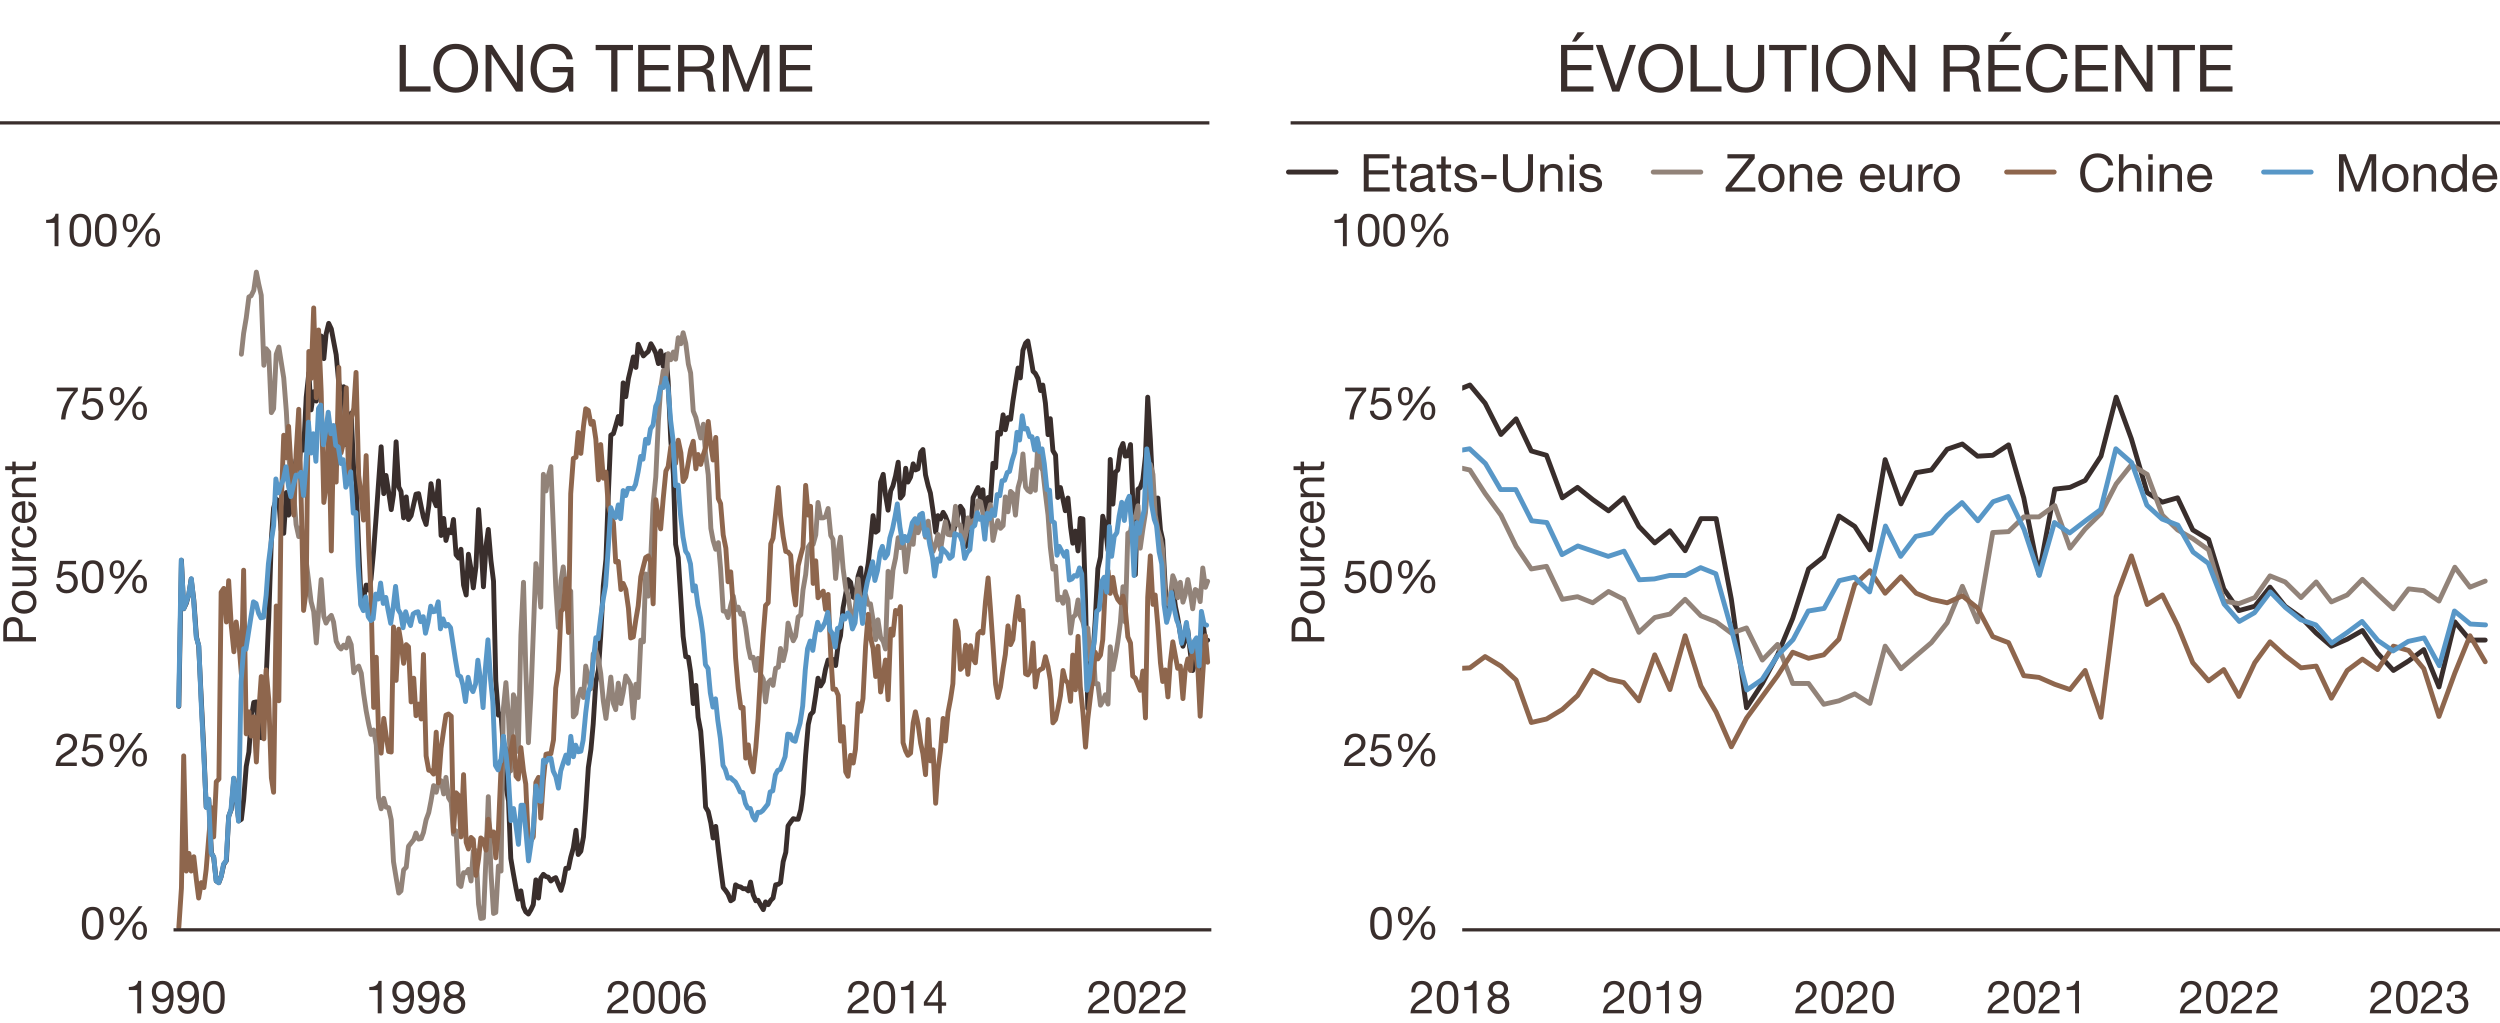 <?xml version="1.0" encoding="UTF-8"?>
<svg xmlns="http://www.w3.org/2000/svg" xmlns:xlink="http://www.w3.org/1999/xlink" viewBox="0 0 765 313.08">
  <defs>
    <style>
      .cls-1, .cls-2 {
        stroke: #392e2c;
      }

      .cls-1, .cls-2, .cls-3, .cls-4, .cls-5, .cls-6, .cls-7, .cls-8, .cls-9 {
        fill: none;
      }

      .cls-1, .cls-2, .cls-3, .cls-4, .cls-6, .cls-7, .cls-8, .cls-9 {
        stroke-linecap: round;
        stroke-width: 1.5px;
      }

      .cls-1, .cls-3, .cls-4, .cls-8 {
        stroke-linejoin: round;
      }

      .cls-10, .cls-5 {
        stroke-width: 0px;
      }

      .cls-10, .cls-11 {
        fill: #392e2c;
      }

      .cls-12 {
        isolation: isolate;
      }

      .cls-2, .cls-11, .cls-6, .cls-7, .cls-9 {
        stroke-miterlimit: 10;
      }

      .cls-3, .cls-6 {
        stroke: #928379;
      }

      .cls-4, .cls-9 {
        stroke: #8e664d;
      }

      .cls-11 {
        stroke: #392e2c;
      }

      .cls-13 {
        clip-path: url(#clippath);
      }

      .cls-7, .cls-8 {
        stroke: #5897c7;
      }
    </style>
    <clipPath id="clippath">
      <rect class="cls-5" x="447.44" y="85.29" width="316.4" height="199.23"/>
    </clipPath>
  </defs>
  <g id="Left_chart" data-name="Left chart">
    <polyline class="cls-1" points="54.72 216.13 55.52 171.45 56.21 186.29 57.01 184.6 57.81 181.73 58.5 177.18 59.3 183.59 60.11 194.89 60.79 197.58 61.6 214.27 62.4 230.29 63.09 246.98 63.89 244.62 64.69 260.98 65.38 262.33 66.18 269.58 66.99 270.08 67.67 268.23 68.48 264.52 69.28 263.34 69.97 249.85 70.77 247.66 71.57 238.22 72.26 244.12 73.06 251.2 73.86 250.69 74.55 244.79 75.35 234.51 76.16 230.12 76.84 220.01 77.65 214.95 78.45 214.78 79.14 222.2 79.94 225.74 80.74 211.75 81.43 207.7 82.23 189.32 83.04 164.87 83.72 155.43 84.53 152.74 85.33 153.41 86.02 162.18 86.82 163.19 87.62 150.71 88.31 157.62 89.11 155.94 89.91 144.64 90.6 140.6 91.41 143.29 92.21 135.03 92.9 137.73 93.7 121.54 94.5 114.13 95.19 125.42 95.99 119.86 96.79 122.72 97.48 105.02 98.28 102.83 99.09 109.74 99.77 102.32 100.58 98.95 101.38 100.64 102.07 104.35 102.87 108.56 103.67 117.33 104.36 119.02 105.16 118.34 105.97 136.04 106.65 127.45 107.46 126.43 108.26 144.64 108.95 147.68 109.75 167.4 110.55 184.94 111.24 183.25 112.04 179.04 112.84 180.55 113.53 177.18 114.34 168.42 115.14 157.62 115.83 147.85 116.63 136.72 117.43 151.05 118.12 145.49 118.92 150.54 119.72 155.94 120.41 151.39 121.21 135.2 122.02 149.03 122.7 150.37 123.51 158.47 124.31 152.06 125 158.97 125.8 157.79 126.6 154.25 127.29 151.22 128.09 151.05 128.9 155.1 129.58 158.3 130.39 160.49 131.19 154.93 131.88 148.01 132.68 152.74 133.48 154.76 134.17 147.17 134.97 163.86 135.77 158.64 136.46 165.38 137.26 162.18 138.07 163.02 138.76 158.97 139.56 169.76 140.36 170.78 141.05 168.08 141.85 179.04 142.65 182.07 143.34 169.6 144.14 174.15 144.83 179.88 145.63 173.47 146.44 155.94 147.12 165.38 147.93 179.54 148.73 167.07 149.42 162.01 150.22 171.45 151.02 177.86 151.71 208.37 152.51 218.83 153.32 218.49 154 228.1 154.81 240.58 155.61 245.13 156.3 262.66 157.1 267.38 157.9 271.77 158.59 275.14 159.39 272.61 160.19 277.5 160.88 279.02 161.69 279.69 162.49 278.34 163.18 276.83 163.98 269.24 164.78 274.8 165.47 268.73 166.27 267.55 167.07 268.23 167.76 268.4 168.56 269.58 169.37 268.9 170.05 268.56 170.86 270.59 171.66 272.44 172.35 270.08 173.15 265.7 173.95 265.7 174.64 262.33 175.44 259.46 176.25 254.06 176.93 261.48 177.74 260.47 178.54 256.09 179.23 247.32 180.03 234.84 180.83 229.28 181.52 221.52 182.32 208.71 183.12 205 183.81 194.72 184.61 179.21 185.42 171.11 186.11 152.06 186.91 133.18 187.71 132.67 188.4 130.31 189.2 127.45 190 129.81 190.69 117.16 191.49 121.38 192.3 115.81 192.98 112.95 193.79 109.24 194.59 112.44 195.28 105.36 196.08 107.21 196.88 108.9 197.57 108.22 198.37 107.55 199.18 105.19 199.86 106.37 200.67 108.06 201.47 111.26 202.16 107.38 202.96 112.1 203.76 108.56 204.45 116.65 205.25 134.53 206.05 145.15 206.74 166.56 207.54 170.61 208.35 183.59 209.04 194.72 209.84 200.95 210.64 201.12 211.33 205.68 212.13 215.29 212.93 209.72 213.62 219.5 214.42 223.72 215.23 234.51 215.91 246.98 216.72 248.33 217.52 251.87 218.21 256.42 219.01 252.88 219.81 259.97 220.5 265.53 221.3 271.6 222.11 272.61 222.79 273.62 223.6 275.64 224.4 275.14 225.09 270.76 225.89 271.26 226.69 271.43 227.38 271.94 228.18 271.94 228.98 272.61 229.67 269.91 230.47 273.79 231.28 275.64 231.96 275.48 232.77 276.99 233.57 278.34 234.26 275.98 235.06 276.83 235.86 275.48 236.55 274.8 237.35 270.76 238.16 270.59 238.84 270.08 239.65 263.67 240.45 260.81 241.14 252.72 241.94 251.54 242.74 250.52 243.43 250.69 244.23 250.69 245.03 247.83 245.72 242.94 246.53 230.97 247.33 221.69 248.02 218.66 248.82 217.82 249.62 212.59 250.31 207.53 251.11 209.89 251.91 208.54 252.6 204.83 253.4 201.97 254.21 202.81 254.89 201.8 255.7 203.65 256.5 197.08 257.19 194.55 257.99 185.95 258.79 181.73 259.48 177.35 260.28 178.19 261.09 182.75 261.77 183.08 262.58 176.34 263.38 173.81 264.07 187.97 264.87 177.01 265.67 172.46 266.36 166.05 267.16 157.79 267.96 162.85 268.65 162.35 269.46 147.51 270.26 145.15 270.95 151.39 271.75 156.11 272.55 150.21 273.24 148.69 274.04 145.65 274.84 141.44 275.53 152.4 276.33 151.39 277.14 143.29 277.82 147.51 278.63 145.99 279.43 141.94 280.12 143.8 280.92 143.46 281.72 138.4 282.41 137.56 283.21 145.32 284.02 148.69 284.7 150.88 285.51 156.44 286.31 162.85 287 157.79 287.8 158.8 288.6 156.78 289.29 157.96 290.09 159.99 290.89 163.19 291.58 163.69 292.38 159.99 293.19 157.46 293.88 154.93 294.68 156.11 295.48 167.23 296.17 164.2 296.97 163.69 297.77 152.23 298.46 150.88 299.26 149.19 300.07 152.57 300.75 149.87 301.56 161.67 302.36 152.23 303.05 153.58 303.85 141.78 304.65 143.12 305.34 132.33 306.14 132.84 306.95 126.94 307.63 131.49 308.44 127.78 309.24 128.29 309.93 122.89 310.73 117.67 311.53 112.61 312.22 115.64 313.02 107.21 313.82 105.02 314.51 104.35 315.31 108.73 316.12 113.62 316.81 114.29 317.61 115.81 318.41 119.52 319.1 117.83 319.9 123.4 320.7 133.01 321.39 128.12 322.19 137.9 323 139.25 323.68 152.23 324.49 149.19 325.29 152.9 325.98 156.28 326.78 152.4 327.58 161.17 328.27 166.22 329.07 162.51 329.88 168.58 330.56 158.64 331.37 158.8 332.17 183.59 332.86 216.8 333.66 209.22 334.46 200.45 335.15 189.49 335.95 173.98 336.75 170.44 337.44 157.96 338.24 161.17 339.05 168.42 339.73 140.6 340.54 154.25 341.34 144.47 342.03 143.8 342.83 137.56 343.63 135.71 344.32 139.58 345.12 139.42 345.93 136.04 346.61 152.4 347.42 175.83 348.22 149.7 348.91 149.19 349.71 146.83 350.51 139.58 351.2 121.54 352 134.36 352.8 150.71 353.49 153.58 354.3 152.4 355.1 162.18 355.79 165.21 356.59 180.22 357.39 186.96 358.08 185.44 358.88 179.54 359.68 185.61 360.37 188.98 361.17 193.87 361.98 197.75 362.66 195.73 363.47 192.86 364.27 199.94 364.96 205.17 365.76 202.3 366.56 198.76 367.25 210.23 368.05 190.5 368.86 195.9 369.54 195.9"/>
    <polyline class="cls-3" points="73.86 108.39 74.55 101.99 75.35 97.27 76.16 90.86 76.84 90.52 77.65 88.84 78.45 83.27 79.14 86.81 79.94 90.35 80.74 111.77 81.43 106.71 82.23 107.72 83.04 126.26 83.72 125.08 84.53 108.39 85.33 106.2 86.02 110.59 86.82 115.64 87.62 125.93 88.31 139.08 89.11 147.17 89.91 151.72 90.6 160.49 91.41 164.2 92.21 161.33 92.9 164.2 93.7 171.79 94.5 178.36 95.19 184.09 95.99 187.13 96.79 196.74 97.48 187.13 98.28 177.35 99.09 188.65 99.77 190.67 100.58 189.15 101.38 188.31 102.07 190.33 102.87 196.23 103.67 197.92 104.36 198.59 105.16 197.41 105.97 198.26 106.65 195.22 107.46 197.25 108.26 205.84 108.95 204.66 109.75 203.82 110.55 206.01 111.24 212.08 112.04 217.48 112.84 221.69 113.53 224.73 114.34 223.38 115.14 227.93 115.83 244.12 116.63 247.49 117.43 244.29 118.12 246.98 118.92 247.15 119.72 250.86 120.41 263.67 121.21 268.56 122.02 273.28 122.7 272.61 123.51 266.2 124.31 265.36 125 258.95 125.8 257.94 126.6 256.93 127.29 254.91 128.09 256.76 128.9 256.59 129.58 254.74 130.39 250.86 131.19 248.67 131.88 245.13 132.68 240.41 133.48 242.43 134.17 239.56 134.97 238.89 135.77 242.94 136.46 237.88 137.26 244.12 138.07 245.47 138.76 255.24 139.56 254.23 140.36 270.59 141.05 271.26 141.85 267.05 142.65 267.05 143.34 266.03 144.14 269.58 144.83 260.47 145.63 260.3 146.44 276.66 147.12 281.04 147.93 280.87 148.73 261.99 149.42 243.78 150.22 266.71 151.02 279.52 151.71 279.19 152.51 265.02 153.32 266.54 154 217.14 154.81 208.88 155.61 219.67 156.3 235.86 157.1 212.59 157.9 214.61 158.59 229.95 159.39 194.38 160.19 178.19 160.88 204.5 161.69 227.26 162.49 212.25 163.18 193.87 163.98 172.46 164.78 177.18 165.47 185.78 166.27 145.15 167.07 150.21 167.76 145.65 168.56 142.79 169.37 162.68 170.05 179.54 170.86 192.02 171.66 177.69 172.35 173.47 173.15 179.88 173.95 180.39 174.64 180.89 175.44 219.33 176.25 218.32 176.93 213.26 177.74 210.9 178.54 213.43 179.23 203.82 180.03 207.53 180.83 210.73 181.52 200.11 182.32 199.1 183.12 201.8 183.81 206.01 184.61 214.44 185.42 219.84 186.11 214.11 186.91 207.19 187.71 215.29 188.4 217.14 189.2 209.05 190 215.29 190.69 211.91 191.49 206.86 192.3 208.2 192.98 209.55 193.79 219.67 194.59 209.38 195.28 213.43 196.08 195.9 196.88 196.4 197.57 175.66 198.37 182.41 199.18 169.76 199.86 154.08 200.67 145.99 201.47 128.79 202.16 118.85 202.96 113.45 203.76 115.98 204.45 108.22 205.25 110.08 206.05 107.72 206.74 109.91 207.54 103.34 208.35 105.19 209.04 101.82 209.84 105.02 210.64 111.43 211.33 114.13 212.13 125.76 212.93 127.78 213.62 130.82 214.42 134.02 215.23 129.81 215.91 138.91 216.72 145.32 217.52 161.67 218.21 165.38 219.01 168.08 219.81 166.05 220.5 173.98 221.3 186.96 222.11 187.13 222.79 188.98 223.6 185.28 224.4 182.41 225.09 186.62 225.89 185.78 226.69 187.97 227.38 187.64 228.18 192.02 228.98 198.09 229.67 201.29 230.47 201.12 231.28 205.17 231.96 201.46 232.77 206.35 233.57 207.87 234.26 214.78 235.06 208.88 235.86 208.04 236.55 209.72 237.35 204.5 238.16 204.16 238.84 198.43 239.65 202.14 240.45 198.76 241.14 190.67 241.94 193.71 242.74 196.07 243.43 194.72 244.23 188.82 245.03 188.14 245.72 180.55 246.53 175.83 247.33 167.4 248.02 166.39 248.82 166.56 249.62 163.69 250.31 153.75 251.11 158.47 251.91 158.47 252.6 158.13 253.4 155.6 254.21 163.86 254.89 165.04 255.7 177.01 256.5 168.58 257.19 164.37 257.99 173.98 258.79 180.05 259.48 181.9 260.28 187.8 261.09 191.18 261.77 185.28 262.58 177.18 263.38 185.44 264.07 183.59 264.87 182.07 265.67 184.94 266.36 184.77 267.16 189.66 267.96 195.73 268.65 189.66 269.46 195.05 270.26 196.23 270.95 198.59 271.75 174.82 272.55 182.75 273.24 174.48 274.04 170.78 274.84 164.54 275.53 167.57 276.33 164.87 277.14 174.99 277.82 169.6 278.63 163.86 279.43 166.56 280.12 158.8 280.92 163.02 281.72 161.17 282.41 159.14 283.21 164.37 284.02 159.48 284.7 165.21 285.51 168.75 286.31 166.73 287 163.53 287.8 168.25 288.6 163.19 289.29 159.65 290.09 163.53 290.89 163.69 291.58 162.35 292.38 154.93 293.19 160.66 293.88 160.66 294.68 166.56 295.48 163.69 296.17 158.47 296.97 161.5 297.77 159.31 298.46 159.31 299.26 153.24 300.07 153.58 300.75 156.95 301.56 161.5 302.36 156.95 303.05 154.42 303.85 165.38 304.65 161.67 305.34 159.31 306.14 161.67 306.95 160.83 307.63 152.06 308.44 156.61 309.24 150.37 309.93 151.05 310.73 157.62 311.53 149.19 312.22 146.67 313.02 138.91 313.82 149.03 314.51 150.04 315.31 150.54 316.12 143.8 316.81 150.04 317.61 135.37 318.41 142.79 319.1 143.97 319.9 151.05 320.7 157.62 321.39 167.4 322.19 174.15 323 173.3 323.68 183.59 324.49 182.75 325.29 184.6 325.98 181.06 326.78 183.42 327.58 193.71 328.27 188.98 329.07 188.14 329.88 183.59 330.56 188.48 331.37 190.33 332.17 193.87 332.86 192.19 333.66 201.97 334.46 197.25 335.15 209.22 335.95 209.22 336.75 215.79 337.44 214.61 338.24 212.59 339.05 215.45 339.73 197.92 340.54 204.83 341.34 200.79 342.03 196.57 342.83 190.5 343.63 179.54 344.32 190.33 345.12 163.19 345.93 162.68 346.61 158.3 347.42 158.3 348.22 154.76 348.91 167.74 349.71 162.01 350.51 156.95 351.2 148.01 352 142.11 352.8 145.15 353.49 157.62 354.3 162.18 355.1 164.71 355.79 168.25 356.59 184.09 357.39 184.77 358.08 182.91 358.88 176.17 359.68 178.19 360.37 182.91 361.17 178.19 361.98 184.26 362.66 182.07 363.47 177.35 364.27 181.73 364.96 186.29 365.76 180.39 366.56 180.89 367.25 184.09 368.05 173.81 368.86 179.71 369.54 177.86"/>
    <polyline class="cls-4" points="54.72 283.74 55.52 271.77 56.21 231.3 57.01 266.54 57.81 261.15 58.5 266.54 59.3 262.16 60.11 269.41 60.79 274.8 61.6 270.08 62.4 271.6 63.09 266.03 63.89 256.09 64.69 247.15 65.38 256.09 66.18 239.23 66.99 238.38 67.67 181.23 68.48 180.05 69.28 190.33 69.97 177.69 70.77 191.51 71.57 199.44 72.26 190.33 73.06 196.07 73.86 206.35 74.55 174.48 75.35 224.56 76.16 217.82 76.84 225.23 77.65 219.33 78.45 233.16 79.14 218.49 79.94 207.02 80.74 226.08 81.43 205 82.23 213.94 83.04 238.05 83.72 242.43 84.53 185.44 85.33 214.44 86.02 155.43 86.82 133.18 87.62 140.09 88.31 130.48 89.11 144.31 89.91 157.62 90.6 138.91 91.41 125.25 92.21 154.76 92.9 186.79 93.7 180.72 94.5 107.55 95.19 115.81 95.99 94.23 96.79 121.71 97.48 100.98 98.28 119.86 99.09 153.75 99.77 148.86 100.58 130.14 101.38 168.58 102.07 133.68 102.87 147.51 103.67 112.44 104.36 138.57 105.16 135.2 105.97 118.68 106.65 145.49 107.46 128.12 108.26 124.92 108.95 113.96 109.75 145.49 110.55 151.89 111.24 159.14 112.04 139.42 112.84 166.73 113.53 182.58 114.34 216.47 115.14 201.12 115.83 224.05 116.63 230.46 117.43 219.84 118.12 224.9 118.92 229.95 119.72 230.12 120.41 191.85 121.21 208.2 122.02 192.52 122.7 196.57 123.51 202.98 124.31 197.25 125 197.92 125.8 214.78 126.6 207.53 127.29 219 128.09 215.45 128.9 220.01 129.58 200.28 130.39 231.3 131.19 235.69 131.88 235.86 132.68 236.87 133.48 224.05 134.17 239.56 134.97 228.94 135.77 223.38 136.46 218.83 137.26 218.49 138.07 219.16 138.76 254.4 139.56 242.6 140.36 243.44 141.05 256.09 141.85 237.04 142.65 257.77 143.34 259.8 144.14 256.26 144.83 256.93 145.63 267.89 146.44 262.83 147.12 256.42 147.93 257.1 148.73 260.13 149.42 250.69 150.22 255.75 151.02 254.57 151.71 262.49 152.51 253.9 153.32 234.84 154 227.93 154.81 229.11 155.61 236.87 156.3 229.95 157.1 225.4 157.9 237.54 158.59 238.38 159.39 228.77 160.19 235.86 160.88 239.9 161.69 258.11 162.49 257.27 163.18 256.09 163.98 239.4 164.78 237.88 165.47 250.35 166.27 238.72 167.07 230.8 167.76 230.63 168.56 230.63 169.37 226.41 170.05 210.57 170.86 205.17 171.66 187.13 172.35 186.29 173.15 177.18 173.95 193.54 174.64 151.05 175.44 140.26 176.25 139.92 176.93 132.33 177.74 138.74 178.54 130.48 179.23 125.08 180.03 125.59 180.83 129.81 181.52 128.96 182.32 134.36 183.12 146.83 183.81 136.04 184.61 146.33 185.42 144.47 186.11 154.59 186.91 157.46 187.71 159.99 188.4 171.96 189.2 171.79 190 180.39 190.69 178.53 191.49 180.39 192.3 186.12 192.98 195.22 193.79 194.89 194.59 189.49 195.28 185.44 196.08 176.51 196.88 173.3 197.57 170.61 198.37 170.1 199.18 172.12 199.86 184.77 200.67 152.9 201.47 158.8 202.16 161.84 202.96 152.4 203.76 144.14 204.45 142.79 205.25 136.89 206.05 135.54 206.74 141.78 207.54 134.7 208.35 138.57 209.04 147.34 209.84 145.99 210.64 141.44 211.33 137.56 212.13 135.03 212.93 143.46 213.62 139.08 214.42 142.11 215.23 139.08 215.91 137.06 216.72 128.96 217.52 136.38 218.21 140.76 219.01 133.85 219.81 152.57 220.5 154.08 221.3 163.69 222.11 167.74 222.79 178.03 223.6 174.99 224.4 185.95 225.09 201.29 225.89 210.57 226.69 216.63 227.38 216.47 228.18 231.98 228.98 227.93 229.67 233.66 230.47 236.19 231.28 228.77 231.96 220.01 232.77 205.68 233.57 193.87 234.26 185.28 235.06 184.43 235.86 166.39 236.55 164.71 237.35 156.95 238.16 149.19 238.84 157.79 239.65 164.2 240.45 168.75 241.14 168.92 241.94 169.93 242.74 180.39 243.43 185.11 244.23 173.14 245.03 169.93 245.72 167.4 246.53 148.52 247.33 157.62 248.02 154.93 248.82 178.53 249.62 171.62 250.31 182.91 251.11 181.73 251.91 180.89 252.6 186.46 253.4 181.9 254.21 200.45 254.89 210.9 255.7 210.9 256.5 212.76 257.19 226.75 257.99 222.37 258.79 236.19 259.48 237.54 260.28 231.13 261.09 233.49 261.77 229.28 262.58 215.29 263.38 217.65 264.07 213.77 264.87 197.75 265.67 187.97 266.36 195.05 267.16 198.43 267.96 207.02 268.65 197.75 269.46 211.75 270.26 206.69 270.95 201.97 271.75 214.11 272.55 192.52 273.24 194.38 274.04 186.79 274.84 187.8 275.53 185.61 276.33 227.26 277.14 229.79 277.82 231.13 278.63 230.46 279.43 221.19 280.12 217.82 280.92 221.52 281.72 227.43 282.41 230.63 283.21 237.04 284.02 220.18 284.7 232.82 285.51 229.45 286.31 245.8 287 235.86 287.8 229.62 288.6 219.84 289.29 226.75 290.09 217.98 290.89 213.77 291.58 209.22 292.38 190 293.19 193.2 293.88 204.83 294.68 203.99 295.48 197.41 296.17 206.35 296.97 197.58 297.77 201.63 298.46 202.81 299.26 194.04 300.07 193.2 300.75 193.71 301.56 184.09 302.36 176.85 303.05 185.95 303.85 197.41 304.65 209.38 305.34 213.43 306.14 210.23 306.95 204.5 307.63 200.28 308.44 191.51 309.24 197.25 309.93 195.73 310.73 188.31 311.53 182.58 312.22 189.66 313.02 186.79 313.82 206.18 314.51 206.52 315.31 205.17 316.12 196.74 316.81 210.23 317.61 205.51 318.41 204.83 319.1 204.5 319.9 200.95 320.7 203.99 321.39 208.2 322.19 221.19 323 220.18 323.68 217.14 324.49 212.93 325.29 205.17 325.98 208.04 326.78 209.05 327.58 214.61 328.27 200.45 329.07 211.07 329.88 194.72 330.56 210.06 331.37 217.98 332.17 228.61 332.86 220.01 333.66 213.26 334.46 206.86 335.15 199.61 335.95 201.63 336.75 200.45 337.44 195.73 338.24 179.04 339.05 174.65 339.73 181.57 340.54 176.68 341.34 181.73 342.03 183.42 342.83 184.43 343.63 182.41 344.32 186.12 345.12 194.89 345.93 196.74 346.61 206.86 347.42 207.53 348.22 209.55 348.91 211.24 349.71 205.34 350.51 219.67 351.2 182.75 352 170.1 352.8 184.94 353.49 182.07 354.3 191.51 355.1 202.81 355.79 208.54 356.59 205 357.39 213.26 358.08 202.98 358.88 196.4 359.68 200.79 360.37 204.5 361.17 203.82 361.98 213.77 362.66 205.17 363.47 201.63 364.27 205.17 364.96 197.75 365.76 199.27 366.56 204.83 367.25 219.16 368.05 206.18 368.86 194.55 369.54 202.64"/>
    <path class="cls-8" d="M54.66,216.04l.8-44.68.8,14.84.69-1.69.8-2.7.8-4.72.69,6.41.8,11.46.8,2.7.69,16.69.8,16.02.8,16.69.69-2.53.8,16.52.8,1.18.69,7.25.8.67.8-2.02.69-3.71.8-1.01.8-13.66.69-2.02.8-9.61.8,6.07.69,7.08.8-42.82.8-9.95.69.17.8-5.23.8-5.06.69-4.22.8.51.8,3.03.69,1.35.8-.17.8-6.74.69-9.61.8-6.41.8-5.23.69-14.33.8,4.22.8-2.53.69-1.52.8-3.88.8,6.07.69,3.03.8-3.54.8-3.03.69.34.8-1.18.8,7.08.69-8.6.8-13.83.8,9.44.69-5.9.8,8.43.8-16.19.69-1.01.8,12.14.8-4.72.69-5.23.8,6.58.8-2.53.69,6.07.8.51.8,5.06.69-1.18.8,8.43.8-2.02.69-2.7.8,12.65.8-.17.69,16.35.8,11.97.8,1.69.69-4.22.8,6.07.8,1.18.69-.51.8-7.59.8,1.52.69-4.89.8,6.24.8-1.85.69,3.88.8,4.05.8-5.23.69-6.07.8,7.08.8,1.35.69,4.22.8-4.89.8,2.7.69,1.52.8-3.54.8-.51.69-.17.8,3.03.8-1.52.69,5.06.8-3.37.8-4.89.69,1.69.8-.17.8-2.87.69,8.26.8-3.03.8,2.19.69-.51.8,1.01.8,5.23.69,4.55.8,4.72.8.51.69,2.53.8,5.06.8-7.42.69,3.03.8,1.35.8-2.36.69-7.25.8,5.9.8,8.6.69-11.8.8-8.94.8,12.14.69,6.74.8,19.56.8,1.35.69-2.7M154.06,225.32l.8,5.56.69,6.58.8,13.66.8-3.71.69,4.89.8,6.07.8-11.97h.69l.8,8.09.8,8.94.69-4.72.8-5.73.8-12.48.69,4.38.8.34.8-12.65.69.67.8-1.18h.8l.69,3.88.8,1.69.8,3.54.69-5.23.8-2.53.8-2.36.69,2.53.8-8.26.8,6.24.69-3.54.8,2.02.8-.17.69-3.37.8-8.43.8-6.41.69-1.85.8-7.42.8-7.25.69.34.8-6.74.8-5.56.69-3.88.8-11.3.8-12.65.69,2.02.8,1.01.8-3.88.69,4.22.8-8.6.8,1.52.69-2.19h.8l.8.17.69-1.35.8-3.88.8-4.72.69.84.8-6.07.8,1.18.69-4.38.8-1.18.8-5.73.69-1.52.8-4.38.8.17.69-2.87.8,2.87.8,10.12.69,5.56.8,14.33.8-.17.69,8.77.8,7.08.8,4.38.69,1.01.8,2.87.8,8.26.69-1.52.8,5.9.8,3.88.69,4.89.8,9.44.8,1.18.69,7.42.8,4.38.8-2.53.69,6.58.8,5.56.8,8.26.69,1.18.8,2.7.8-.17.69.67.8.67.8,1.52.69,1.52.8.17.8,3.37.69,1.35.8.17.8,2.53.69,1.01.8-2.36h.8l.69-.51.8-1.01.8-1.01.69-3.71.8-.34.8-4.89.69-1.35.8-.34.8-2.02.69-1.85.8-6.91.8.17.69,1.69.8.34.8-3.2.69-2.36.8-5.23.8-11.13.69-6.41.8-2.36.8,2.87.69-4.72.8-3.88.8,2.36.69-.84.8-1.52.8-3.03.69,5.4.8,1.18.8,4.05.69-5.73.8-.34.8-3.54.69,1.01.8-1.85.8,1.01.69,3.88.8-1.85.8-8.26.69,1.01.8,7.42.8-9.27.69-3.54.8-2.87.8-3.2.69,5.73.8-3.03.8-5.56.69-1.85.8,3.54.8-1.18.69-4.89.8-2.7.8-3.88.69-3.88.8,7.08.8,4.89.69-2.02.8,1.35.8-2.36.69-3.2.8-1.18.8,1.35.69-2.53.8-.51.8,6.74.69-1.69.8,4.72.8,3.71.69,5.73.8-5.23.8.67.69-3.88.8.84.8.84.69,1.35.8-.67.8-6.91.69.34.8.17.8,2.02.69,5.06.8-1.85.8-.84.69-6.74.8-.67.8-3.88.69,2.02.8-.67.8,6.74.69-7.92.8,1.69.8-2.7.69,1.69.8-6.41.8.34.69-4.55.8-.17.8-2.36.69-.34.8-3.37.8-2.53.69-6.07.8,2.36.8-7.42.69,4.05.8-.17.8,2.53h.69l.8,4.05.8-3.54.69,4.05.8-.84.69,4.55.8,7.92.8.17.69,9.44.8.51.8,9.95.69-2.7.8,1.52.8,1.52.69-1.52.8,8.77.8-.34.69-1.01.8.17.8-2.53.69,1.85.8,17.37.8,18.21.69-3.03.8-7.59.8-4.55.69-8.94.8-.67.8-8.6.69-1.18.8,4.55.8-20.06.69,9.1.8-6.07.8-1.18.69-5.06.8-4.22.8,5.56.69-5.56.8-1.85.8,10.12.69,14.16.8-16.19.8,3.2.69-3.71.8-3.37.8-18.71.69,4.38.8,12.81.8,4.38.69,1.85.8,8.09.8,3.71.69,12.31.8,5.56.8-2.87.69-6.24.8,4.72.8,3.71.69,1.69.8,5.4.8-3.03.69-3.37.8,5.73.8,3.2.69-3.03.8-1.18.8,8.6.69-16.69.8,3.88.8.34"/>
    <line class="cls-8" x1="153.26" y1="232.9" x2="154.06" y2="225.32"/>
  </g>
  <g id="Right_chart" data-name="Right chart">
    <g class="cls-13">
      <polyline class="cls-1" points="-1179.32 216.04 -1174.68 171.44 -1170.03 186.04 -1165.18 184.45 -1160.54 181.79 -1155.89 177.02 -1151.04 183.39 -1146.4 194.8 -1141.75 197.46 -1137.11 214.18 -1132.26 230.11 -1127.61 246.83 -1122.97 244.44 -1118.12 260.9 -1113.47 261.97 -1108.83 269.4 -1103.98 269.93 -1099.33 267.81 -1094.69 264.35 -1089.84 263.03 -1085.19 249.49 -1080.55 247.63 -1075.9 238.07 -1071.05 243.91 -1066.41 251.08 -1061.76 250.55 -1056.91 244.71 -1052.27 234.36 -1047.62 230.11 -1042.77 219.76 -1038.13 214.98 -1033.48 214.71 -1028.63 222.15 -1023.99 225.6 -1019.34 211.79 -1014.7 207.54 -1009.85 189.23 -1005.2 164.81 -1000.56 155.51 -995.71 152.86 -991.06 153.39 -986.42 162.15 -981.57 163.21 -976.92 150.74 -972.28 157.64 -967.43 156.04 -962.78 144.63 -958.14 140.65 -953.29 143.3 -948.64 135.07 -944 137.73 -939.35 121.53 -934.5 114.1 -929.86 125.25 -925.21 119.94 -920.36 122.86 -915.72 105.08 -911.07 102.95 -906.22 109.85 -901.58 102.42 -896.93 98.97 -892.08 100.83 -887.44 104.28 -882.79 108.53 -878.14 117.29 -873.3 118.88 -868.65 118.35 -864 136.13 -859.16 127.37 -854.51 126.58 -849.86 144.63 -845.02 147.55 -840.37 167.46 -835.72 184.72 -830.88 183.39 -826.23 178.87 -821.58 180.47 -816.74 177.02 -812.09 168.52 -807.44 157.64 -802.8 147.82 -797.95 136.67 -793.3 151 -788.66 145.43 -783.81 150.74 -779.16 155.78 -774.52 151.27 -769.67 135.07 -765.02 148.88 -760.38 150.47 -755.53 158.43 -750.88 152.06 -746.24 158.96 -741.59 157.9 -736.75 154.19 -732.1 151.27 -727.45 151 -722.61 155.25 -717.96 158.17 -713.31 160.56 -708.47 154.98 -703.82 148.08 -699.17 152.59 -694.33 154.72 -689.68 147.28 -685.03 164.01 -680.19 158.7 -675.54 165.34 -670.89 162.15 -666.25 162.95 -661.4 158.96 -656.75 169.85 -652.11 170.65 -647.26 167.99 -642.61 178.87 -637.97 182.06 -633.12 169.58 -628.47 174.1 -623.83 179.94 -618.98 173.3 -614.33 155.78 -609.69 165.34 -605.04 179.41 -600.19 166.93 -595.55 162.15 -590.9 171.44 -586.05 177.81 -581.41 208.34 -576.76 218.69 -571.91 218.43 -567.27 227.99 -562.62 240.46 -557.77 244.98 -553.13 262.5 -548.48 267.27 -543.84 271.52 -538.99 274.97 -534.34 272.32 -529.7 277.36 -524.85 278.69 -520.2 279.49 -515.56 278.16 -510.71 276.57 -506.06 268.87 -501.42 274.71 -496.57 268.6 -491.92 267.27 -487.28 268.07 -482.43 268.07 -477.78 269.4 -473.14 268.87 -468.49 268.34 -463.64 270.46 -459 272.32 -454.35 269.93 -449.5 265.42 -444.86 265.42 -440.21 262.23 -435.36 259.31 -430.72 253.74 -426.07 261.17 -421.22 260.37 -416.58 255.86 -411.93 247.1 -407.29 234.62 -402.44 229.31 -397.79 221.35 -393.15 208.61 -388.3 204.89 -383.65 194.8 -379.01 179.14 -374.16 171.18 -369.51 152.06 -364.87 133.21 -360.02 132.68 -355.37 130.29 -350.73 127.37 -345.88 129.76 -341.23 117.29 -336.59 121.53 -331.94 115.96 -327.09 113.04 -322.45 109.32 -317.8 112.51 -312.95 105.34 -308.31 107.2 -303.66 109.06 -298.81 108.26 -294.17 107.73 -289.52 105.08 -284.67 106.4 -280.03 108 -275.38 111.18 -270.73 107.46 -265.89 112.24 -261.24 108.79 -256.59 116.76 -251.75 134.54 -247.1 145.16 -242.45 166.4 -237.61 170.65 -232.96 183.39 -228.31 194.54 -223.47 200.91 -218.82 200.91 -214.18 205.69 -209.33 215.24 -204.68 209.67 -200.04 219.49 -195.39 223.47 -190.54 234.36 -185.9 246.83 -181.25 248.16 -176.4 251.61 -171.76 256.13 -167.11 252.67 -162.26 259.84 -157.62 265.42 -152.97 271.26 -148.12 272.32 -143.48 273.38 -138.83 275.5 -134.18 274.97 -129.34 270.46 -124.69 270.99 -120.04 271.26 -115.2 271.52 -110.55 271.79 -105.9 272.32 -101.06 269.66 -96.41 273.65 -91.76 275.5 -86.92 275.24 -82.27 276.57 -77.62 278.16 -72.98 275.77 -68.13 276.57 -63.48 275.24 -58.84 274.44 -53.99 270.46 -49.34 270.46 -44.7 269.93 -39.85 263.29 -35.2 260.64 -30.56 252.41 -25.71 251.35 -21.06 250.29 -16.42 250.55 -11.57 250.55 -6.92 247.63 -2.28 242.85 2.37 230.91 7.22 221.61 11.86 218.69 16.51 217.63 21.36 212.59 26 207.54 30.65 209.67 35.49 208.34 40.14 204.89 44.79 201.97 49.63 202.77 54.28 201.7 58.93 203.56 63.57 196.93 68.42 194.54 73.07 186.04 77.71 181.53 82.56 177.28 87.21 178.08 91.85 182.59 96.7 183.12 101.35 176.22 105.99 173.83 110.84 187.9 115.49 177.02 120.13 172.5 124.98 166.13 129.63 157.9 134.27 162.68 138.92 162.42 143.77 147.55 148.41 145.16 153.06 151.27 157.91 156.04 162.55 150.2 167.2 148.61 172.05 145.69 176.69 141.44 181.34 152.33 186.19 151.27 190.83 143.3 195.48 147.55 200.12 145.96 204.97 141.97 209.62 143.83 214.26 143.57 219.11 138.52 223.76 137.73 228.4 145.16 233.25 148.61 237.9 151 242.54 156.31 247.39 162.95 252.04 157.9 256.68 158.7 261.53 156.84 266.18 157.9 270.82 160.03 275.47 163.21 280.32 163.74 284.96 160.03 289.61 157.37 294.46 154.98 299.1 156.04 303.75 167.19 308.6 164.01 313.24 163.74 317.89 152.33 322.74 151 327.38 149.14 332.03 152.59 336.67 149.94 341.52 161.62 346.17 152.33 350.81 153.66 355.66 141.71 360.31 143.04 364.95 132.42 369.8 132.95 374.45 126.84 379.09 131.62 383.94 127.91 388.59 128.44 393.23 122.86 397.88 117.82 402.73 112.77 407.37 115.69 412.02 107.46 416.87 105.08 421.51 104.28 426.16 108.79 431.01 113.57 435.65 114.37 440.3 115.69 445.15 119.68 449.79 117.82 454.44 123.39 459.29 132.95 463.93 128.17 468.58 137.99 473.23 139.32 478.07 152.33 482.72 149.14 487.37 152.86 492.21 156.31 496.86 152.33 501.51 161.09 506.35 166.13 511 162.42 515.65 168.52 520.49 158.7 525.14 158.7 529.79 183.39 534.43 216.57 539.28 209.14 543.93 200.38 548.57 189.23 553.42 174.1 558.07 170.38 562.71 157.9 567.56 161.09 572.2 168.26 576.85 140.65 581.7 154.19 586.34 144.63 590.99 143.83 595.84 137.46 600.48 135.87 605.13 139.59 609.78 139.32 614.62 136.13 619.27 152.33 623.92 175.69 628.76 149.67 633.41 149.14 638.06 147.02 642.9 139.59 647.55 121.53 652.2 134.28 657.04 150.74 661.69 153.66 666.34 152.33 670.98 162.15 675.83 165.07 680.48 180.2 685.12 186.84 689.97 185.51 694.62 179.67 699.26 185.51 704.11 188.96 708.76 193.74 713.4 197.72 718.25 195.6 722.9 192.94 727.54 199.85 732.39 205.16 737.04 202.24 741.68 198.78 746.33 210.2 751.18 190.29 755.82 195.86 760.47 195.86"/>
      <polyline class="cls-3" points="-1061.76 108.53 -1056.91 101.89 -1052.27 97.38 -1047.62 91.01 -1042.77 90.47 -1038.13 88.88 -1033.48 83.31 -1028.63 87.02 -1023.99 90.47 -1019.34 111.71 -1014.69 106.93 -1009.85 107.73 -1005.2 126.31 -1000.56 124.98 -995.71 108.53 -991.06 106.4 -986.42 110.65 -981.57 115.69 -976.92 126.05 -972.28 139.05 -967.43 147.02 -962.78 151.8 -958.14 160.56 -953.29 164.01 -948.64 161.35 -944 164.01 -939.35 171.71 -934.5 178.34 -929.86 184.18 -925.21 187.1 -920.36 196.66 -915.72 187.1 -911.07 177.28 -906.22 188.43 -901.58 190.56 -896.93 189.23 -892.08 188.17 -887.44 190.29 -882.79 196.13 -878.14 197.72 -873.3 198.52 -868.65 197.46 -864 198.25 -859.16 195.07 -854.51 197.19 -849.86 205.69 -845.02 204.62 -840.37 203.83 -835.72 205.95 -830.88 211.79 -826.23 217.37 -821.58 221.61 -816.74 224.53 -812.09 223.21 -807.44 227.72 -802.8 243.91 -797.95 247.36 -793.3 244.18 -788.66 246.83 -783.81 247.1 -779.16 250.82 -774.52 263.29 -769.67 268.34 -765.02 273.12 -760.38 272.32 -755.53 265.95 -750.88 265.15 -746.24 258.78 -741.59 257.72 -736.75 256.66 -732.1 254.8 -727.45 256.66 -722.61 256.39 -717.96 254.53 -713.31 250.55 -708.47 248.43 -703.82 244.98 -699.17 240.2 -694.33 242.32 -689.68 239.4 -685.03 238.87 -680.19 242.85 -675.54 237.54 -670.89 243.91 -666.25 245.24 -661.4 255.06 -656.75 254 -652.11 270.46 -647.26 270.99 -642.61 266.74 -637.97 266.74 -633.12 265.95 -628.47 269.4 -623.83 260.37 -618.98 260.11 -614.33 276.3 -609.69 280.81 -605.04 280.55 -600.19 261.7 -595.55 243.65 -590.9 266.48 -586.05 279.49 -581.41 278.96 -576.76 264.89 -571.91 266.21 -567.27 217.1 -562.62 208.61 -557.77 219.49 -553.13 235.68 -548.48 212.59 -543.84 214.45 -538.99 229.84 -534.34 194.27 -529.7 178.08 -524.85 204.36 -520.2 227.19 -515.56 212.06 -510.71 193.74 -506.06 172.5 -501.42 177.02 -496.57 185.78 -491.92 145.16 -487.28 150.2 -482.43 145.69 -477.78 142.77 -473.14 162.68 -468.49 179.67 -463.64 191.88 -459 177.81 -454.35 173.3 -449.5 179.94 -444.86 180.2 -440.21 180.73 -435.36 219.23 -430.72 218.16 -426.07 213.12 -421.22 210.73 -416.58 213.39 -411.93 203.83 -407.29 207.54 -402.44 210.73 -397.79 200.11 -393.15 199.05 -388.3 201.7 -383.65 205.95 -379.01 214.45 -374.16 219.76 -369.51 213.92 -364.87 207.01 -360.02 215.24 -355.37 217.1 -350.73 208.87 -345.88 215.24 -341.23 211.79 -336.59 206.75 -331.94 208.08 -327.09 209.4 -322.45 219.49 -317.8 209.14 -312.95 213.39 -308.31 195.86 -303.66 196.4 -298.81 175.69 -294.17 182.33 -289.52 169.58 -284.67 154.19 -280.03 145.96 -275.38 128.7 -270.73 118.88 -265.89 113.57 -261.24 116.22 -256.59 108.26 -251.75 110.12 -247.1 107.73 -242.45 110.12 -237.61 103.48 -232.96 105.34 -228.31 101.89 -223.47 105.07 -218.82 111.45 -214.18 114.1 -209.33 125.78 -204.68 127.91 -200.04 130.83 -195.39 134.01 -190.54 129.76 -185.9 138.79 -181.25 145.43 -176.4 161.62 -171.76 165.34 -167.11 167.99 -162.26 165.87 -157.62 173.83 -152.97 186.84 -148.12 187.1 -143.48 188.96 -138.83 185.25 -134.18 182.33 -129.34 186.57 -124.69 185.78 -120.04 187.9 -115.2 187.37 -110.55 191.88 -105.9 197.99 -101.06 201.17 -96.41 201.17 -91.76 205.16 -86.92 201.17 -82.27 206.22 -77.62 207.81 -72.98 214.71 -68.13 208.87 -63.48 207.81 -58.84 209.67 -53.99 204.36 -49.34 204.09 -44.7 198.52 -39.85 201.97 -35.2 198.52 -30.56 190.56 -25.71 193.74 -21.06 195.86 -16.42 194.54 -11.57 188.7 -6.92 187.9 -2.28 180.47 2.37 175.95 7.22 167.46 11.86 166.4 16.51 166.66 21.36 163.74 26 153.66 30.65 158.43 35.5 158.43 40.14 158.17 44.79 155.51 49.63 163.74 54.28 164.8 58.93 177.02 63.57 168.52 68.42 164.27 73.07 173.83 77.71 179.94 82.56 181.79 87.21 187.64 91.85 191.09 96.7 185.25 101.35 177.02 105.99 185.51 110.84 183.65 115.49 182.06 120.13 184.98 124.98 184.71 129.63 189.49 134.27 195.6 138.92 189.49 143.77 195.07 148.41 196.13 153.06 198.52 157.91 174.63 162.55 182.59 167.2 174.36 172.05 170.91 176.69 164.54 181.34 167.46 186.19 164.8 190.83 174.89 195.48 169.58 200.12 163.74 204.97 166.66 209.62 158.7 214.26 162.95 219.11 161.09 223.76 159.23 228.4 164.27 233.25 159.5 237.9 165.07 242.54 168.52 247.39 166.66 252.04 163.48 256.68 168.26 261.53 163.21 266.18 159.76 270.82 163.48 275.47 163.74 280.32 162.42 284.96 154.98 289.61 160.56 294.46 160.56 299.1 166.4 303.75 163.74 308.6 158.43 313.24 161.35 317.89 159.23 322.74 159.23 327.38 153.12 332.03 153.39 336.67 156.84 341.52 161.35 346.17 156.84 350.81 154.45 355.66 165.34 360.31 161.62 364.95 159.23 369.8 161.62 374.45 160.82 379.09 152.06 383.94 156.58 388.59 150.47 393.23 151 397.88 157.64 402.73 149.14 407.37 146.75 412.02 139.05 416.87 149.14 421.51 149.94 426.16 150.47 431.01 143.83 435.65 150.2 440.3 135.34 445.15 142.77 449.79 143.83 454.44 151 459.29 157.64 463.93 167.19 468.58 174.1 473.23 173.3 478.07 183.39 482.72 182.59 487.37 184.45 492.21 181 496.86 183.39 501.51 193.48 506.35 188.96 511 187.9 515.65 183.39 520.49 188.43 525.14 190.29 529.79 193.74 534.43 192.15 539.28 201.97 543.93 197.19 548.57 209.14 553.42 209.14 558.07 215.51 562.71 214.45 567.56 212.32 572.2 215.24 576.85 197.72 581.7 204.62 586.34 200.64 590.99 196.66 595.84 190.56 600.48 179.41 605.13 190.29 609.78 162.95 614.62 162.68 619.27 158.17 623.92 158.17 628.76 154.72 633.41 167.73 638.06 161.88 642.9 157.11 647.55 148.08 652.2 142.24 657.04 145.16 661.69 157.64 666.34 162.15 670.98 164.8 675.83 168.26 680.48 183.92 685.12 184.71 689.97 182.86 694.62 176.22 699.26 178.08 704.11 182.86 708.76 178.08 713.4 184.18 718.25 182.06 722.9 177.28 727.54 181.79 732.39 186.31 737.04 180.2 741.68 180.73 746.33 183.92 751.18 173.57 755.82 179.67 760.47 177.81"/>
      <polyline class="cls-4" points="-1179.32 283.47 -1174.68 271.52 -1170.03 231.17 -1165.18 266.21 -1160.54 260.9 -1155.89 266.21 -1151.04 261.97 -1146.4 269.13 -1141.75 274.44 -1137.11 269.93 -1132.26 271.26 -1127.61 265.95 -1122.97 255.86 -1118.12 247.1 -1113.47 255.86 -1108.83 239.14 -1103.98 238.34 -1099.33 181 -1094.69 179.94 -1089.84 190.29 -1085.19 177.55 -1080.55 191.35 -1075.9 199.32 -1071.05 190.29 -1066.41 195.86 -1061.76 206.22 -1056.91 174.36 -1052.27 224.53 -1047.62 217.63 -1042.77 225.07 -1038.13 219.23 -1033.48 233.03 -1028.63 218.43 -1023.99 207.01 -1019.34 225.86 -1014.7 204.89 -1009.85 213.92 -1005.2 237.81 -1000.56 242.32 -995.71 185.25 -991.06 214.18 -986.42 155.25 -981.57 133.21 -976.92 140.12 -972.28 130.56 -967.43 144.36 -962.78 157.64 -958.14 138.79 -953.29 125.25 -948.64 154.72 -944 186.57 -939.35 180.73 -934.5 107.73 -929.86 115.96 -925.21 94.46 -920.36 121.8 -915.72 101.09 -911.07 119.94 -906.22 153.92 -901.58 148.88 -896.93 130.29 -892.08 168.52 -887.44 133.75 -882.79 147.55 -878.14 112.51 -873.3 138.52 -868.65 135.07 -864 118.61 -859.16 145.69 -854.51 128.17 -849.86 124.99 -845.02 114.1 -840.37 145.43 -835.72 151.8 -830.88 159.23 -826.23 139.32 -821.58 166.66 -816.74 182.59 -812.09 216.31 -807.44 201.17 -802.8 224 -797.95 230.37 -793.3 219.76 -788.66 224.8 -783.81 229.84 -779.16 229.84 -774.52 191.62 -769.67 208.08 -765.02 192.41 -760.38 196.4 -755.53 203.03 -750.88 197.19 -746.24 197.99 -741.59 214.71 -736.75 207.28 -732.1 218.96 -727.45 215.24 -722.61 220.02 -717.96 200.38 -713.31 231.17 -708.47 235.42 -703.82 235.68 -699.17 236.75 -694.33 224 -689.68 239.4 -685.03 228.78 -680.19 223.21 -675.54 218.69 -670.89 218.16 -666.25 218.96 -661.4 254.27 -656.75 242.32 -652.11 243.38 -647.26 255.86 -642.61 236.75 -637.97 257.72 -633.12 259.58 -628.47 256.13 -623.83 256.66 -618.98 267.81 -614.33 262.76 -609.69 256.39 -605.04 256.92 -600.19 259.84 -595.55 250.55 -590.9 255.59 -586.05 254.27 -581.41 262.23 -576.76 253.74 -571.91 234.62 -567.27 227.72 -562.62 229.05 -557.77 236.75 -553.13 229.84 -548.48 225.33 -543.84 237.28 -538.99 238.07 -534.34 228.78 -529.7 235.68 -524.85 239.93 -520.2 257.98 -515.56 257.19 -510.71 255.86 -506.06 239.14 -501.42 237.81 -496.57 250.02 -491.92 238.6 -487.28 230.64 -482.43 230.37 -477.78 230.37 -473.14 226.13 -468.49 210.46 -463.64 205.16 -459 187.1 -454.35 186.31 -449.5 177.28 -444.86 193.48 -440.21 151 -435.36 140.38 -430.72 139.85 -426.07 132.42 -421.22 138.79 -416.58 130.56 -411.93 125.25 -407.29 125.52 -402.44 129.76 -397.79 128.97 -393.15 134.28 -388.3 146.75 -383.65 136.13 -379.01 146.22 -374.16 144.36 -369.51 154.45 -364.87 157.37 -360.02 160.03 -355.37 171.71 -350.73 171.71 -345.88 180.2 -341.23 178.34 -336.59 180.2 -331.94 186.04 -327.09 195.07 -322.45 194.8 -317.8 189.23 -312.95 185.25 -308.31 176.49 -303.66 173.3 -298.81 170.65 -294.17 170.11 -289.52 171.97 -284.67 184.72 -280.03 152.86 -275.38 158.7 -270.73 161.88 -265.89 152.59 -261.24 144.1 -256.59 142.77 -251.75 136.93 -247.1 135.6 -242.45 141.97 -237.61 134.81 -232.96 138.52 -228.31 147.28 -223.47 145.96 -218.82 141.44 -214.18 137.46 -209.33 135.07 -204.68 143.57 -200.04 139.05 -195.39 142.24 -190.54 139.05 -185.9 136.93 -181.25 128.97 -176.4 136.4 -171.76 140.91 -167.11 134.01 -162.26 152.59 -157.62 153.92 -152.97 163.74 -148.12 167.73 -143.48 178.08 -138.83 174.89 -134.18 185.78 -129.34 201.17 -124.69 210.46 -120.04 216.57 -115.2 216.31 -110.55 231.7 -105.9 227.72 -101.06 233.56 -96.41 235.95 -91.76 228.78 -86.92 220.02 -82.27 205.42 -77.62 193.74 -72.98 185.25 -68.13 184.45 -63.48 166.4 -58.84 164.81 -53.99 156.84 -49.34 149.14 -44.7 157.9 -39.85 164.27 -35.2 168.79 -30.56 169.05 -25.71 169.85 -21.06 180.47 -16.42 184.98 -11.57 173.03 -6.92 169.85 -2.28 167.46 2.37 148.61 7.22 157.64 11.86 154.98 16.51 178.34 21.36 171.44 26 182.86 30.65 181.79 35.49 181 40.14 186.31 44.79 181.79 49.63 200.38 54.28 210.73 58.93 210.73 63.57 212.59 68.42 226.66 73.07 222.15 77.71 236.22 82.56 237.54 87.21 230.91 91.85 233.3 96.7 229.31 101.35 215.24 105.99 217.63 110.84 213.65 115.49 197.72 120.13 187.9 124.98 194.8 129.63 198.52 134.27 207.01 138.92 197.72 143.77 211.79 148.41 206.48 153.06 201.7 157.91 213.92 162.55 192.41 167.2 194.27 172.05 186.84 176.69 187.64 181.34 185.51 186.19 227.19 190.83 229.58 195.48 230.91 200.12 230.37 204.97 221.08 209.62 217.63 214.26 221.35 219.11 227.19 223.76 230.37 228.4 236.75 233.25 220.02 237.9 232.76 242.54 229.31 247.39 245.51 252.04 235.68 256.68 229.58 261.53 219.76 266.18 226.66 270.82 217.9 275.47 213.65 280.32 209.14 284.96 190.02 289.61 193.21 294.46 204.62 299.1 203.83 303.75 197.19 308.6 206.22 313.24 197.46 317.89 201.7 322.74 202.77 327.38 194.01 332.03 193.21 336.67 193.74 341.52 183.92 346.17 176.75 350.81 186.04 355.66 197.19 360.31 209.4 364.95 213.39 369.8 210.2 374.45 204.36 379.09 200.11 383.94 191.35 388.59 197.19 393.23 195.6 397.88 188.17 402.73 182.59 407.37 189.49 412.02 186.84 416.87 206.22 421.51 206.48 426.16 204.89 431.01 196.66 435.65 210.2 440.3 205.42 445.15 204.62 449.79 204.36 454.44 200.91 459.29 203.83 463.93 208.08 468.58 221.08 473.23 220.02 478.07 217.1 482.72 212.85 487.37 205.16 492.21 207.81 496.86 208.87 501.51 214.45 506.35 200.38 511 211 515.65 194.54 520.49 209.93 525.14 217.9 529.79 228.52 534.43 219.76 539.28 213.12 543.93 206.75 548.57 199.58 553.42 201.44 558.07 200.38 562.71 195.6 567.56 178.87 572.2 174.63 576.85 181.53 581.7 176.49 586.34 181.53 590.99 183.39 595.84 184.45 600.48 182.33 605.13 186.04 609.78 194.8 614.62 196.66 619.27 206.75 623.92 207.28 628.76 209.4 633.41 211 638.06 205.16 642.9 219.49 647.55 182.59 652.2 170.11 657.04 184.98 661.69 182.06 666.34 191.35 670.98 202.77 675.83 208.34 680.48 204.89 685.12 213.12 689.97 202.77 694.62 196.4 699.26 200.64 704.11 204.36 708.76 203.83 713.4 213.65 718.25 205.16 722.9 201.7 727.54 204.89 732.39 197.72 737.04 199.05 741.68 204.62 746.33 219.23 751.18 205.95 755.82 194.54 760.47 202.5"/>
      <polyline class="cls-8" points="-567.37 225.2 -562.52 230.77 -557.88 237.41 -553.23 250.95 -548.38 247.23 -543.74 252.28 -539.09 258.12 -534.24 246.17 -529.6 246.17 -524.95 254.4 -520.1 263.16 -515.46 258.38 -510.81 252.81 -506.16 240.33 -501.32 244.84 -496.67 245.11 -492.02 232.37 -487.18 232.9 -482.53 231.84 -477.88 231.84 -473.04 235.82 -468.39 237.41 -463.74 240.86 -458.9 235.82 -454.25 233.16 -449.6 230.77 -444.76 233.43 -440.11 225.2 -435.46 231.3 -430.82 227.85 -425.97 229.98 -421.32 229.71 -416.68 226.53 -411.83 218.03 -407.18 211.66 -402.54 209.54 -397.69 202.37 -393.04 195.2 -388.4 195.47 -383.55 188.83 -378.9 182.99 -374.26 179.27 -369.61 167.86 -364.76 155.38 -360.12 157.5 -355.47 158.3 -350.63 154.32 -345.98 158.83 -341.33 150.07 -336.49 151.66 -331.84 149.54 -327.19 149.54 -322.35 149.54 -317.7 148.21 -313.05 144.5 -308.41 139.72 -303.56 140.52 -298.91 134.41 -294.27 135.74 -289.42 131.22 -284.77 130.16 -280.13 124.32 -275.28 122.73 -270.63 118.48 -265.99 118.48 -261.14 115.83 -256.49 118.48 -251.85 128.83 -247 134.41 -242.35 148.74 -237.71 148.48 -233.06 157.24 -228.21 164.41 -223.57 168.65 -218.92 169.72 -214.07 172.64 -209.43 180.87 -204.78 179.27 -199.93 185.11 -195.29 189.1 -190.64 193.87 -185.79 203.43 -181.15 204.49 -176.5 211.93 -171.86 216.17 -167.01 213.78 -162.36 220.15 -157.72 225.73 -152.87 234.22 -148.22 235.29 -143.58 237.94 -138.73 237.94 -134.08 238.47 -129.44 239 -124.59 240.6 -119.94 242.19 -115.3 242.19 -110.45 245.64 -105.8 246.97 -101.16 247.23 -96.51 249.89 -91.66 250.68 -87.02 248.56 -82.37 248.29 -77.52 247.76 -72.88 246.97 -68.23 245.9 -63.38 242.19 -58.74 241.92 -54.09 236.88 -49.24 235.55 -44.6 235.29 -39.95 233.16 -35.31 231.3 -30.46 224.4 -25.81 224.67 -21.17 226.26 -16.32 226.79 -11.67 223.34 -7.03 221.22 -2.18 215.91 2.47 204.76 7.11 198.39 11.96 196 16.61 198.92 21.25 194.14 26.1 190.42 30.75 192.81 35.39 191.75 40.04 190.42 44.89 187.24 49.53 192.55 54.18 193.87 59.03 198.12 63.67 192.28 68.32 191.75 73.17 188.3 77.81 189.36 82.46 187.5 87.31 188.3 91.95 192.28 96.6 190.42 101.25 182.19 106.09 183.25 110.74 190.69 115.39 181.4 120.23 177.95 124.88 175.03 129.53 171.84 134.37 177.68 139.02 174.49 143.67 168.92 148.51 167.06 153.16 170.78 157.81 169.45 162.45 164.67 167.3 162.02 171.94 158.04 176.59 154.32 181.44 161.22 186.08 166 190.73 164.14 195.58 165.47 200.22 163.08 204.87 159.89 209.72 158.57 214.36 160.16 219.01 157.5 223.86 156.97 228.5 163.88 233.15 162.02 237.8 166.8 242.64 170.51 247.29 176.09 251.94 171.04 256.78 171.57 261.43 167.86 266.08 168.65 270.92 169.45 275.57 170.78 280.22 170.25 285.06 163.34 289.71 163.61 294.36 163.88 299 165.73 303.85 170.78 308.5 168.92 313.14 168.12 317.99 161.49 322.64 160.69 327.28 156.97 332.13 158.83 336.78 158.3 341.42 164.94 346.27 156.97 350.92 158.57 355.56 155.91 360.41 157.5 365.06 151.4 369.7 151.66 374.35 147.15 379.2 146.89 383.84 144.5 388.49 144.23 393.34 140.78 397.98 138.39 402.63 132.29 407.48 134.67 412.12 127.24 416.77 131.22 421.62 130.96 426.26 133.61 430.91 133.61 435.55 137.59 440.4 134.14 445.05 138.13 449.69 137.33 454.54 141.84 459.19 149.81 463.83 149.81 468.68 159.36 473.33 159.89 477.97 169.72 482.82 167.06 487.47 168.65 492.11 170.25 496.96 168.65 501.61 177.41 506.25 177.15 510.9 176.09 515.75 176.09 520.39 173.7 525.04 175.56 529.89 192.81 534.53 211.13 539.18 207.94 544.03 200.51 548.67 195.73 553.32 186.97 558.17 186.18 562.81 177.68 567.46 176.62 572.1 181.13 576.95 160.96 581.6 170.25 586.24 164.14 591.09 163.08 595.74 157.77 600.38 153.79 605.23 159.36 609.88 153.52 614.52 151.93 619.37 162.02 624.02 176.09 628.66 159.89 633.31 163.08 638.16 159.36 642.8 155.91 647.45 137.33 652.3 141.58 656.94 154.58 661.59 158.83 666.44 160.69 671.08 168.92 675.73 172.37 680.58 184.85 685.22 190.16 689.87 187.5 694.72 181.13 699.36 185.91 704.01 189.63 708.65 191.22 713.5 196.79 718.15 193.61 722.79 190.16 727.64 196 732.29 199.18 736.93 196.26 741.78 195.2 746.43 203.7 751.07 186.97 755.92 190.95 760.57 191.22"/>
    </g>
  </g>
  <g id="FR">
    <g id="Axis_copy" data-name="Axis copy">
      <g class="cls-12">
        <path class="cls-10" d="M43.19,310.08h-1.19v-7.12h-2.58v-.95c1.36,0,2.59-.36,2.86-1.86h.91v9.93Z"/>
        <path class="cls-10" d="M47.87,307.69c.08.97.87,1.51,1.82,1.51,1.46,0,2.17-1.27,2.24-3.84l-.03-.03c-.45.84-1.33,1.37-2.3,1.37-2.02,0-3.14-1.36-3.14-3.32s1.34-3.24,3.26-3.24,3.4,1,3.4,4.75c0,3.43-1.04,5.35-3.45,5.35-1.67,0-2.86-.85-3.01-2.56h1.19ZM49.67,301.2c-1.42,0-1.95,1.13-1.95,2.35,0,1.09.81,2.1,1.96,2.1,1.25,0,2.03-1.01,2.03-2.18s-.71-2.27-2.04-2.27Z"/>
        <path class="cls-10" d="M55.65,307.69c.08.97.87,1.51,1.82,1.51,1.46,0,2.17-1.27,2.24-3.84l-.03-.03c-.45.84-1.33,1.37-2.3,1.37-2.02,0-3.14-1.36-3.14-3.32s1.34-3.24,3.26-3.24,3.4,1,3.4,4.75c0,3.43-1.04,5.35-3.45,5.35-1.67,0-2.86-.85-3.01-2.56h1.19ZM57.46,301.2c-1.42,0-1.95,1.13-1.95,2.35,0,1.09.81,2.1,1.96,2.1,1.25,0,2.03-1.01,2.03-2.18s-.71-2.27-2.04-2.27Z"/>
        <path class="cls-10" d="M65.45,300.15c3.11,0,3.31,2.86,3.31,5.06s-.2,5.04-3.31,5.04-3.31-2.86-3.31-5.04.2-5.06,3.31-5.06ZM65.45,309.2c2.03,0,2.05-2.52,2.05-4.01s-.01-3.99-2.05-3.99-2.04,2.52-2.04,3.99.01,4.01,2.04,4.01Z"/>
      </g>
      <g class="cls-12">
        <path class="cls-10" d="M28.36,277.49c3.11,0,3.31,2.86,3.31,5.06s-.2,5.04-3.31,5.04-3.31-2.86-3.31-5.04.2-5.06,3.31-5.06ZM28.36,286.53c2.03,0,2.05-2.52,2.05-4.01s-.01-3.99-2.05-3.99-2.04,2.52-2.04,3.99.01,4.01,2.04,4.01Z"/>
        <path class="cls-10" d="M35.81,277.49c1.74,0,2.24,1.28,2.24,2.8s-.62,2.82-2.24,2.82-2.27-1.26-2.27-2.77.55-2.84,2.27-2.84ZM35.77,282.33c1.06,0,1.23-1.18,1.23-2.04s-.14-2.03-1.19-2.03-1.22,1.21-1.22,2.04.13,2.03,1.18,2.03ZM42.42,277.3h1.19l-7.52,10.42h-1.2l7.54-10.42ZM42.73,281.97c1.74,0,2.24,1.28,2.24,2.8s-.62,2.82-2.24,2.82-2.27-1.26-2.27-2.77.55-2.84,2.27-2.84ZM42.69,286.81c1.06,0,1.23-1.18,1.23-2.04s-.14-2.03-1.19-2.03-1.22,1.21-1.22,2.04.13,2.03,1.18,2.03Z"/>
      </g>
      <g class="cls-12">
        <path class="cls-10" d="M17.3,227.98c-.1-2.02,1.09-3.52,3.19-3.52,1.74,0,3.11,1.01,3.11,2.86,0,1.75-1.18,2.63-2.41,3.4-1.25.76-2.55,1.39-2.79,2.62h5.1v1.05h-6.49c.2-2.35,1.39-3.19,2.79-4.06,1.68-1.04,2.54-1.65,2.54-3.03,0-1.08-.87-1.79-1.92-1.79-1.39,0-1.98,1.27-1.93,2.47h-1.19Z"/>
        <path class="cls-10" d="M31.05,225.69h-4.01l-.53,2.86.03.03c.43-.49,1.18-.71,1.85-.71,1.76,0,3.21,1.13,3.21,3.4,0,1.68-1.16,3.31-3.47,3.31-1.72,0-3.12-1.05-3.17-2.84h1.19c.07,1.02.9,1.79,2.09,1.79s2.1-.77,2.1-2.35c0-1.32-.91-2.26-2.24-2.26-.76,0-1.39.38-1.85.94l-1.02-.06.92-5.16h4.9v1.05Z"/>
        <path class="cls-10" d="M35.81,224.47c1.74,0,2.24,1.28,2.24,2.8s-.62,2.82-2.24,2.82-2.27-1.26-2.27-2.77.55-2.84,2.27-2.84ZM35.77,229.31c1.06,0,1.23-1.18,1.23-2.04s-.14-2.03-1.19-2.03-1.22,1.21-1.22,2.04.13,2.03,1.18,2.03ZM42.42,224.29h1.19l-7.52,10.42h-1.2l7.54-10.42ZM42.73,228.95c1.74,0,2.24,1.28,2.24,2.8s-.62,2.82-2.24,2.82-2.27-1.26-2.27-2.77.55-2.84,2.27-2.84ZM42.69,233.8c1.06,0,1.23-1.18,1.23-2.04s-.14-2.03-1.19-2.03-1.22,1.21-1.22,2.04.13,2.03,1.18,2.03Z"/>
      </g>
      <g class="cls-12">
        <path class="cls-10" d="M185.99,303.67c-.1-2.02,1.09-3.52,3.19-3.52,1.74,0,3.11,1.01,3.11,2.86,0,1.75-1.18,2.63-2.41,3.4-1.25.76-2.55,1.39-2.79,2.62h5.1v1.05h-6.49c.2-2.35,1.39-3.19,2.79-4.06,1.68-1.04,2.54-1.65,2.54-3.03,0-1.08-.87-1.79-1.92-1.79-1.39,0-1.98,1.27-1.93,2.47h-1.19Z"/>
        <path class="cls-10" d="M197.05,300.15c3.11,0,3.31,2.86,3.31,5.06s-.2,5.04-3.31,5.04-3.31-2.86-3.31-5.04.2-5.06,3.31-5.06ZM197.05,309.2c2.03,0,2.05-2.52,2.05-4.01s-.01-3.99-2.05-3.99-2.04,2.52-2.04,3.99.01,4.01,2.04,4.01Z"/>
        <path class="cls-10" d="M204.83,300.15c3.11,0,3.31,2.86,3.31,5.06s-.2,5.04-3.31,5.04-3.31-2.86-3.31-5.04.2-5.06,3.31-5.06ZM204.83,309.2c2.03,0,2.05-2.52,2.05-4.01s-.01-3.99-2.05-3.99-2.04,2.52-2.04,3.99.01,4.01,2.04,4.01Z"/>
        <path class="cls-10" d="M214.52,302.69c-.11-.9-.73-1.48-1.67-1.48-2.03,0-2.35,2.24-2.41,3.77l.03.03c.56-.91,1.4-1.3,2.48-1.3,1.9,0,3.04,1.39,3.04,3.22,0,1.44-.81,3.33-3.32,3.33-2.94,0-3.42-2.69-3.42-4.78,0-2.73.83-5.32,3.66-5.32,1.64,0,2.66.92,2.8,2.54h-1.19ZM210.67,306.99c0,1.23.76,2.21,2.06,2.21s2-1.02,2-2.2-.64-2.25-2-2.25-2.06.99-2.06,2.24Z"/>
      </g>
      <g class="cls-12">
        <path class="cls-10" d="M431.89,303.67c-.1-2.02,1.09-3.52,3.19-3.52,1.74,0,3.11,1.01,3.11,2.86,0,1.75-1.18,2.63-2.41,3.4-1.25.76-2.55,1.39-2.79,2.62h5.1v1.05h-6.49c.2-2.35,1.39-3.19,2.79-4.06,1.68-1.04,2.54-1.65,2.54-3.03,0-1.08-.87-1.79-1.92-1.79-1.39,0-1.98,1.27-1.93,2.47h-1.19Z"/>
        <path class="cls-10" d="M442.95,300.15c3.11,0,3.31,2.86,3.31,5.06s-.2,5.04-3.31,5.04-3.31-2.86-3.31-5.04.2-5.06,3.31-5.06ZM442.95,309.2c2.03,0,2.05-2.52,2.05-4.01s-.01-3.99-2.05-3.99-2.04,2.52-2.04,3.99.01,4.01,2.04,4.01Z"/>
        <path class="cls-10" d="M451.83,310.08h-1.19v-7.12h-2.58v-.95c1.36,0,2.59-.36,2.86-1.86h.91v9.93Z"/>
        <path class="cls-10" d="M458.45,300.15c2.17,0,3.01,1.28,3.01,2.54,0,.88-.56,1.7-1.37,2.06,1.19.38,1.76,1.25,1.76,2.48,0,1.92-1.46,3.03-3.29,3.03s-3.38-.99-3.38-3.03c0-1.18.63-2.09,1.74-2.48-.83-.34-1.39-1.16-1.39-2.06,0-1.64,1.39-2.54,2.91-2.54ZM458.56,309.2c1.19,0,2.03-.83,2.03-1.93s-.92-1.89-2.04-1.89c-1.18,0-2.1.76-2.1,1.91s.88,1.92,2.12,1.92ZM458.56,304.33c.94,0,1.64-.59,1.64-1.6s-.7-1.53-1.67-1.53-1.74.53-1.74,1.53c0,1.09.78,1.6,1.76,1.6Z"/>
      </g>
      <g class="cls-12">
        <path class="cls-10" d="M667.3,303.67c-.1-2.02,1.09-3.52,3.19-3.52,1.74,0,3.11,1.01,3.11,2.86,0,1.75-1.18,2.63-2.41,3.4-1.25.76-2.55,1.39-2.79,2.62h5.1v1.05h-6.49c.2-2.35,1.39-3.19,2.79-4.06,1.68-1.04,2.54-1.65,2.54-3.03,0-1.08-.87-1.79-1.92-1.79-1.39,0-1.98,1.27-1.93,2.47h-1.19Z"/>
        <path class="cls-10" d="M678.36,300.15c3.11,0,3.31,2.86,3.31,5.06s-.2,5.04-3.31,5.04-3.31-2.86-3.31-5.04.2-5.06,3.31-5.06ZM678.36,309.2c2.03,0,2.05-2.52,2.05-4.01s-.01-3.99-2.05-3.99-2.04,2.52-2.04,3.99.01,4.01,2.04,4.01Z"/>
        <path class="cls-10" d="M682.86,303.67c-.1-2.02,1.09-3.52,3.19-3.52,1.74,0,3.11,1.01,3.11,2.86,0,1.75-1.18,2.63-2.41,3.4-1.25.76-2.55,1.39-2.79,2.62h5.1v1.05h-6.49c.2-2.35,1.39-3.19,2.79-4.06,1.68-1.04,2.54-1.65,2.54-3.03,0-1.08-.87-1.79-1.92-1.79-1.39,0-1.98,1.27-1.93,2.47h-1.19Z"/>
        <path class="cls-10" d="M690.65,303.67c-.1-2.02,1.09-3.52,3.19-3.52,1.74,0,3.11,1.01,3.11,2.86,0,1.75-1.18,2.63-2.41,3.4-1.25.76-2.55,1.39-2.79,2.62h5.1v1.05h-6.49c.2-2.35,1.39-3.19,2.79-4.06,1.68-1.04,2.54-1.65,2.54-3.03,0-1.08-.87-1.79-1.92-1.79-1.39,0-1.98,1.27-1.93,2.47h-1.19Z"/>
      </g>
      <line class="cls-11" x1="53.1" y1="284.53" x2="370.67" y2="284.53"/>
      <g class="cls-12">
        <path class="cls-10" d="M23.27,172.67h-4.01l-.53,2.86.03.03c.43-.49,1.18-.71,1.85-.71,1.76,0,3.21,1.13,3.21,3.4,0,1.68-1.16,3.31-3.47,3.31-1.72,0-3.12-1.05-3.17-2.84h1.19c.07,1.02.9,1.79,2.09,1.79s2.1-.77,2.1-2.35c0-1.32-.91-2.26-2.24-2.26-.76,0-1.39.38-1.85.94l-1.02-.06.92-5.16h4.9v1.05Z"/>
        <path class="cls-10" d="M28.36,171.45c3.11,0,3.31,2.86,3.31,5.06s-.2,5.04-3.31,5.04-3.31-2.86-3.31-5.04.2-5.06,3.31-5.06ZM28.36,180.5c2.03,0,2.04-2.52,2.04-4.01s-.01-3.99-2.04-3.99-2.04,2.52-2.04,3.99.01,4.01,2.04,4.01Z"/>
        <path class="cls-10" d="M35.81,171.45c1.74,0,2.24,1.28,2.24,2.8s-.62,2.82-2.24,2.82-2.27-1.26-2.27-2.77.55-2.84,2.27-2.84ZM35.77,176.29c1.06,0,1.23-1.18,1.23-2.04s-.14-2.03-1.19-2.03-1.22,1.21-1.22,2.04.13,2.03,1.18,2.03ZM42.42,171.27h1.19l-7.52,10.42h-1.2l7.54-10.42ZM42.73,175.93c1.74,0,2.24,1.28,2.24,2.8s-.62,2.82-2.24,2.82-2.27-1.26-2.27-2.77.55-2.84,2.27-2.84ZM42.69,180.78c1.06,0,1.23-1.18,1.23-2.04s-.14-2.03-1.19-2.03-1.22,1.21-1.22,2.04.13,2.03,1.18,2.03Z"/>
      </g>
      <g class="cls-12">
        <path class="cls-10" d="M23.81,119.62c-2,1.99-3.63,5.63-3.81,8.74h-1.33c.22-3.36,1.83-6.43,3.92-8.64h-5.21v-1.12h6.43v1.02Z"/>
        <path class="cls-10" d="M31.05,119.65h-4.01l-.53,2.86.03.03c.43-.49,1.18-.71,1.85-.71,1.76,0,3.21,1.13,3.21,3.4,0,1.68-1.16,3.31-3.47,3.31-1.72,0-3.12-1.05-3.17-2.84h1.19c.07,1.02.9,1.79,2.09,1.79s2.1-.77,2.1-2.35c0-1.32-.91-2.26-2.24-2.26-.76,0-1.39.38-1.85.94l-1.02-.06.92-5.16h4.9v1.05Z"/>
        <path class="cls-10" d="M35.81,118.43c1.74,0,2.24,1.28,2.24,2.8s-.62,2.82-2.24,2.82-2.27-1.26-2.27-2.77.55-2.84,2.27-2.84ZM35.77,123.28c1.06,0,1.23-1.18,1.23-2.04s-.14-2.03-1.19-2.03-1.22,1.21-1.22,2.04.13,2.03,1.18,2.03ZM42.42,118.25h1.19l-7.52,10.42h-1.2l7.54-10.42ZM42.73,122.91c1.74,0,2.24,1.28,2.24,2.8s-.62,2.82-2.24,2.82-2.27-1.26-2.27-2.77.55-2.84,2.27-2.84ZM42.69,127.76c1.06,0,1.23-1.18,1.23-2.04s-.14-2.03-1.19-2.03-1.22,1.21-1.22,2.04.13,2.03,1.18,2.03Z"/>
      </g>
      <g class="cls-12">
        <path class="cls-10" d="M17.89,75.34h-1.19v-7.12h-2.58v-.95c1.36,0,2.59-.36,2.86-1.86h.91v9.93Z"/>
        <path class="cls-10" d="M24.58,65.41c3.11,0,3.31,2.86,3.31,5.06s-.2,5.04-3.31,5.04-3.31-2.86-3.31-5.04.2-5.06,3.31-5.06ZM24.58,74.46c2.03,0,2.04-2.52,2.04-4.01s-.01-3.99-2.04-3.99-2.04,2.52-2.04,3.99.01,4.01,2.04,4.01Z"/>
        <path class="cls-10" d="M32.36,65.41c3.11,0,3.31,2.86,3.31,5.06s-.2,5.04-3.31,5.04-3.31-2.86-3.31-5.04.2-5.06,3.31-5.06ZM32.36,74.46c2.03,0,2.04-2.52,2.04-4.01s-.01-3.99-2.04-3.99-2.04,2.52-2.04,3.99.01,4.01,2.04,4.01Z"/>
        <path class="cls-10" d="M39.81,65.41c1.74,0,2.24,1.28,2.24,2.8s-.62,2.82-2.24,2.82-2.27-1.26-2.27-2.77.55-2.84,2.27-2.84ZM39.77,70.26c1.06,0,1.23-1.18,1.23-2.04s-.14-2.03-1.19-2.03-1.22,1.21-1.22,2.04.13,2.03,1.18,2.03ZM46.42,65.23h1.19l-7.52,10.42h-1.2l7.54-10.42ZM46.73,69.89c1.74,0,2.24,1.28,2.24,2.8s-.62,2.82-2.24,2.82-2.27-1.26-2.27-2.77.55-2.84,2.27-2.84ZM46.69,74.74c1.06,0,1.23-1.18,1.23-2.04s-.14-2.03-1.19-2.03-1.22,1.21-1.22,2.04.13,2.03,1.18,2.03Z"/>
      </g>
      <g class="cls-12">
        <path class="cls-10" d="M549.59,303.67c-.1-2.02,1.09-3.52,3.19-3.52,1.74,0,3.11,1.01,3.11,2.86,0,1.75-1.18,2.63-2.41,3.4-1.25.76-2.55,1.39-2.79,2.62h5.1v1.05h-6.49c.2-2.35,1.39-3.19,2.79-4.06,1.68-1.04,2.54-1.65,2.54-3.03,0-1.08-.87-1.79-1.92-1.79-1.39,0-1.97,1.27-1.93,2.47h-1.19Z"/>
        <path class="cls-10" d="M560.65,300.15c3.11,0,3.31,2.86,3.31,5.06s-.2,5.04-3.31,5.04-3.31-2.86-3.31-5.04.2-5.06,3.31-5.06ZM560.65,309.2c2.03,0,2.04-2.52,2.04-4.01s-.01-3.99-2.04-3.99-2.04,2.52-2.04,3.99.01,4.01,2.04,4.01Z"/>
        <path class="cls-10" d="M565.16,303.67c-.1-2.02,1.09-3.52,3.19-3.52,1.74,0,3.11,1.01,3.11,2.86,0,1.75-1.18,2.63-2.41,3.4-1.25.76-2.55,1.39-2.79,2.62h5.1v1.05h-6.49c.2-2.35,1.39-3.19,2.79-4.06,1.68-1.04,2.54-1.65,2.54-3.03,0-1.08-.87-1.79-1.92-1.79-1.39,0-1.97,1.27-1.93,2.47h-1.19Z"/>
        <path class="cls-10" d="M576.22,300.15c3.11,0,3.31,2.86,3.31,5.06s-.2,5.04-3.31,5.04-3.31-2.86-3.31-5.04.2-5.06,3.31-5.06ZM576.22,309.2c2.03,0,2.04-2.52,2.04-4.01s-.01-3.99-2.04-3.99-2.04,2.52-2.04,3.99.01,4.01,2.04,4.01Z"/>
      </g>
      <g class="cls-12">
        <path class="cls-10" d="M333.15,303.67c-.1-2.02,1.09-3.52,3.19-3.52,1.74,0,3.11,1.01,3.11,2.86,0,1.75-1.18,2.63-2.41,3.4-1.25.76-2.55,1.39-2.79,2.62h5.1v1.05h-6.49c.2-2.35,1.39-3.19,2.79-4.06,1.68-1.04,2.54-1.65,2.54-3.03,0-1.08-.87-1.79-1.92-1.79-1.39,0-1.98,1.27-1.93,2.47h-1.19Z"/>
        <path class="cls-10" d="M344.21,300.15c3.11,0,3.31,2.86,3.31,5.06s-.2,5.04-3.31,5.04-3.31-2.86-3.31-5.04.2-5.06,3.31-5.06ZM344.21,309.2c2.03,0,2.05-2.52,2.05-4.01s-.01-3.99-2.05-3.99-2.04,2.52-2.04,3.99.01,4.01,2.04,4.01Z"/>
        <path class="cls-10" d="M348.72,303.67c-.1-2.02,1.09-3.52,3.19-3.52,1.74,0,3.11,1.01,3.11,2.86,0,1.75-1.18,2.63-2.41,3.4-1.25.76-2.55,1.39-2.79,2.62h5.1v1.05h-6.49c.2-2.35,1.39-3.19,2.79-4.06,1.68-1.04,2.54-1.65,2.54-3.03,0-1.08-.87-1.79-1.92-1.79-1.39,0-1.98,1.27-1.93,2.47h-1.19Z"/>
        <path class="cls-10" d="M356.51,303.67c-.1-2.02,1.09-3.52,3.19-3.52,1.74,0,3.11,1.01,3.11,2.86,0,1.75-1.18,2.63-2.41,3.4-1.25.76-2.55,1.39-2.79,2.62h5.1v1.05h-6.49c.2-2.35,1.39-3.19,2.79-4.06,1.68-1.04,2.54-1.65,2.54-3.03,0-1.08-.87-1.79-1.92-1.79-1.39,0-1.98,1.27-1.93,2.47h-1.19Z"/>
      </g>
      <g class="cls-12">
        <path class="cls-10" d="M116.77,310.08h-1.19v-7.12h-2.58v-.95c1.36,0,2.59-.36,2.86-1.86h.91v9.93Z"/>
        <path class="cls-10" d="M121.45,307.69c.08.97.87,1.51,1.82,1.51,1.46,0,2.17-1.27,2.24-3.84l-.03-.03c-.45.84-1.33,1.37-2.3,1.37-2.02,0-3.14-1.36-3.14-3.32s1.34-3.24,3.26-3.24,3.4,1,3.4,4.75c0,3.43-1.04,5.35-3.45,5.35-1.67,0-2.86-.85-3.01-2.56h1.19ZM123.26,301.2c-1.42,0-1.95,1.13-1.95,2.35,0,1.09.81,2.1,1.96,2.1,1.25,0,2.03-1.01,2.03-2.18s-.71-2.27-2.04-2.27Z"/>
        <path class="cls-10" d="M129.23,307.69c.08.97.87,1.51,1.82,1.51,1.46,0,2.17-1.27,2.24-3.84l-.03-.03c-.45.84-1.33,1.37-2.3,1.37-2.02,0-3.14-1.36-3.14-3.32s1.34-3.24,3.26-3.24,3.4,1,3.4,4.75c0,3.43-1.04,5.35-3.45,5.35-1.67,0-2.86-.85-3.01-2.56h1.19ZM131.04,301.2c-1.42,0-1.95,1.13-1.95,2.35,0,1.09.81,2.1,1.96,2.1,1.25,0,2.03-1.01,2.03-2.18s-.71-2.27-2.04-2.27Z"/>
        <path class="cls-10" d="M138.96,300.15c2.17,0,3.01,1.28,3.01,2.54,0,.88-.56,1.7-1.37,2.06,1.19.38,1.77,1.25,1.77,2.48,0,1.92-1.46,3.03-3.29,3.03s-3.38-.99-3.38-3.03c0-1.18.63-2.09,1.74-2.48-.83-.34-1.39-1.16-1.39-2.06,0-1.64,1.39-2.54,2.91-2.54ZM139.08,309.2c1.19,0,2.03-.83,2.03-1.93s-.92-1.89-2.05-1.89c-1.18,0-2.1.76-2.1,1.91s.88,1.92,2.12,1.92ZM139.08,304.33c.94,0,1.64-.59,1.64-1.6s-.7-1.53-1.67-1.53-1.74.53-1.74,1.53c0,1.09.78,1.6,1.76,1.6Z"/>
      </g>
      <line class="cls-11" x1="447.44" y1="284.53" x2="765" y2="284.53"/>
      <g class="cls-12">
        <path class="cls-10" d="M259.57,303.67c-.1-2.02,1.09-3.52,3.19-3.52,1.74,0,3.11,1.01,3.11,2.86,0,1.75-1.18,2.63-2.41,3.4-1.25.76-2.55,1.39-2.79,2.62h5.1v1.05h-6.49c.2-2.35,1.39-3.19,2.79-4.06,1.68-1.04,2.54-1.65,2.54-3.03,0-1.08-.87-1.79-1.92-1.79-1.39,0-1.98,1.27-1.93,2.47h-1.19Z"/>
        <path class="cls-10" d="M270.63,300.15c3.11,0,3.31,2.86,3.31,5.06s-.2,5.04-3.31,5.04-3.31-2.86-3.31-5.04.2-5.06,3.31-5.06ZM270.63,309.2c2.03,0,2.05-2.52,2.05-4.01s-.01-3.99-2.05-3.99-2.04,2.52-2.04,3.99.01,4.01,2.04,4.01Z"/>
        <path class="cls-10" d="M279.51,310.08h-1.19v-7.12h-2.58v-.95c1.36,0,2.59-.36,2.86-1.86h.91v9.93Z"/>
        <path class="cls-10" d="M288.18,306.71h1.34v1.05h-1.34v2.33h-1.12v-2.33h-4.36v-1.15l4.52-6.46h.95v6.56ZM287.05,306.71v-4.86h-.03l-3.31,4.86h3.33Z"/>
      </g>
      <g class="cls-12">
        <path class="cls-10" d="M422.59,277.49c3.11,0,3.31,2.86,3.31,5.06s-.2,5.04-3.31,5.04-3.31-2.86-3.31-5.04.2-5.06,3.31-5.06ZM422.59,286.53c2.03,0,2.04-2.52,2.04-4.01s-.01-3.99-2.04-3.99-2.04,2.52-2.04,3.99.01,4.01,2.04,4.01Z"/>
        <path class="cls-10" d="M430.04,277.49c1.74,0,2.24,1.28,2.24,2.8s-.62,2.82-2.24,2.82-2.27-1.26-2.27-2.77.55-2.84,2.27-2.84ZM430,282.33c1.06,0,1.23-1.18,1.23-2.04s-.14-2.03-1.19-2.03-1.22,1.21-1.22,2.04.13,2.03,1.18,2.03ZM436.65,277.3h1.19l-7.52,10.42h-1.2l7.54-10.42ZM436.96,281.97c1.74,0,2.24,1.28,2.24,2.8s-.62,2.82-2.24,2.82-2.27-1.26-2.27-2.77.55-2.84,2.27-2.84ZM436.92,286.81c1.06,0,1.23-1.18,1.23-2.04s-.14-2.03-1.19-2.03-1.22,1.21-1.22,2.04.13,2.03,1.18,2.03Z"/>
      </g>
      <g class="cls-12">
        <path class="cls-10" d="M411.53,227.98c-.1-2.02,1.09-3.52,3.19-3.52,1.74,0,3.11,1.01,3.11,2.86,0,1.75-1.18,2.63-2.41,3.4-1.25.76-2.55,1.39-2.79,2.62h5.1v1.05h-6.49c.2-2.35,1.39-3.19,2.79-4.06,1.68-1.04,2.54-1.65,2.54-3.03,0-1.08-.87-1.79-1.92-1.79-1.39,0-1.98,1.27-1.93,2.47h-1.19Z"/>
        <path class="cls-10" d="M425.28,225.69h-4.01l-.53,2.86.03.03c.43-.49,1.18-.71,1.85-.71,1.76,0,3.21,1.13,3.21,3.4,0,1.68-1.16,3.31-3.47,3.31-1.72,0-3.12-1.05-3.17-2.84h1.19c.07,1.02.9,1.79,2.09,1.79s2.1-.77,2.1-2.35c0-1.32-.91-2.26-2.24-2.26-.76,0-1.39.38-1.85.94l-1.02-.06.92-5.16h4.9v1.05Z"/>
        <path class="cls-10" d="M430.04,224.47c1.74,0,2.24,1.28,2.24,2.8s-.62,2.82-2.24,2.82-2.27-1.26-2.27-2.77.55-2.84,2.27-2.84ZM430,229.31c1.06,0,1.23-1.18,1.23-2.04s-.14-2.03-1.19-2.03-1.22,1.21-1.22,2.04.13,2.03,1.18,2.03ZM436.65,224.29h1.19l-7.52,10.42h-1.21l7.54-10.42ZM436.96,228.95c1.74,0,2.24,1.28,2.24,2.8s-.62,2.82-2.24,2.82-2.27-1.26-2.27-2.77.55-2.84,2.27-2.84ZM436.92,233.8c1.06,0,1.23-1.18,1.23-2.04s-.14-2.03-1.19-2.03-1.22,1.21-1.22,2.04.13,2.03,1.18,2.03Z"/>
      </g>
      <g class="cls-12">
        <path class="cls-10" d="M417.5,172.67h-4.01l-.53,2.86.03.03c.43-.49,1.18-.71,1.85-.71,1.76,0,3.21,1.13,3.21,3.4,0,1.68-1.16,3.31-3.47,3.31-1.72,0-3.12-1.05-3.17-2.84h1.19c.07,1.02.9,1.79,2.09,1.79s2.1-.77,2.1-2.35c0-1.32-.91-2.26-2.24-2.26-.76,0-1.39.38-1.85.94l-1.02-.06.92-5.16h4.9v1.05Z"/>
        <path class="cls-10" d="M422.59,171.45c3.11,0,3.31,2.86,3.31,5.06s-.2,5.04-3.31,5.04-3.31-2.86-3.31-5.04.2-5.06,3.31-5.06ZM422.59,180.5c2.03,0,2.04-2.52,2.04-4.01s-.01-3.99-2.04-3.99-2.04,2.52-2.04,3.99.01,4.01,2.04,4.01Z"/>
        <path class="cls-10" d="M430.04,171.45c1.74,0,2.24,1.28,2.24,2.8s-.62,2.82-2.24,2.82-2.27-1.26-2.27-2.77.55-2.84,2.27-2.84ZM430,176.29c1.06,0,1.23-1.18,1.23-2.04s-.14-2.03-1.19-2.03-1.22,1.21-1.22,2.04.13,2.03,1.18,2.03ZM436.65,171.27h1.19l-7.52,10.42h-1.21l7.54-10.42ZM436.96,175.93c1.74,0,2.24,1.28,2.24,2.8s-.62,2.82-2.24,2.82-2.27-1.26-2.27-2.77.55-2.84,2.27-2.84ZM436.92,180.78c1.06,0,1.23-1.18,1.23-2.04s-.14-2.03-1.19-2.03-1.22,1.21-1.22,2.04.13,2.03,1.18,2.03Z"/>
      </g>
      <g class="cls-12">
        <path class="cls-10" d="M418.05,119.62c-2,1.99-3.63,5.63-3.81,8.74h-1.33c.22-3.36,1.83-6.43,3.92-8.64h-5.21v-1.12h6.43v1.02Z"/>
        <path class="cls-10" d="M425.28,119.65h-4.01l-.53,2.86.03.03c.43-.49,1.18-.71,1.85-.71,1.76,0,3.21,1.13,3.21,3.4,0,1.68-1.16,3.31-3.47,3.31-1.72,0-3.12-1.05-3.17-2.84h1.19c.07,1.02.9,1.79,2.09,1.79s2.1-.77,2.1-2.35c0-1.32-.91-2.26-2.24-2.26-.76,0-1.39.38-1.85.94l-1.02-.06.92-5.16h4.9v1.05Z"/>
        <path class="cls-10" d="M430.04,118.43c1.74,0,2.24,1.28,2.24,2.8s-.62,2.82-2.24,2.82-2.27-1.26-2.27-2.77.55-2.84,2.27-2.84ZM430,123.28c1.06,0,1.23-1.18,1.23-2.04s-.14-2.03-1.19-2.03-1.22,1.21-1.22,2.04.13,2.03,1.18,2.03ZM436.65,118.25h1.19l-7.52,10.42h-1.21l7.54-10.42ZM436.96,122.91c1.74,0,2.24,1.28,2.24,2.8s-.62,2.82-2.24,2.82-2.27-1.26-2.27-2.77.55-2.84,2.27-2.84ZM436.92,127.76c1.06,0,1.23-1.18,1.23-2.04s-.14-2.03-1.19-2.03-1.22,1.21-1.22,2.04.13,2.03,1.18,2.03Z"/>
      </g>
      <g class="cls-12">
        <path class="cls-10" d="M412.12,75.34h-1.19v-7.12h-2.58v-.95c1.36,0,2.59-.36,2.86-1.86h.91v9.93Z"/>
        <path class="cls-10" d="M418.81,65.41c3.11,0,3.31,2.86,3.31,5.06s-.2,5.04-3.31,5.04-3.31-2.86-3.31-5.04.2-5.06,3.31-5.06ZM418.81,74.46c2.03,0,2.04-2.52,2.04-4.01s-.01-3.99-2.04-3.99-2.04,2.52-2.04,3.99.01,4.01,2.04,4.01Z"/>
        <path class="cls-10" d="M426.59,65.41c3.11,0,3.31,2.86,3.31,5.06s-.2,5.04-3.31,5.04-3.31-2.86-3.31-5.04.2-5.06,3.31-5.06ZM426.59,74.46c2.03,0,2.04-2.52,2.04-4.01s-.01-3.99-2.04-3.99-2.04,2.52-2.04,3.99.01,4.01,2.04,4.01Z"/>
        <path class="cls-10" d="M434.04,65.41c1.74,0,2.24,1.28,2.24,2.8s-.62,2.82-2.24,2.82-2.27-1.26-2.27-2.77.55-2.84,2.27-2.84ZM434,70.26c1.06,0,1.23-1.18,1.23-2.04s-.14-2.03-1.19-2.03-1.22,1.21-1.22,2.04.13,2.03,1.18,2.03ZM440.65,65.23h1.19l-7.52,10.42h-1.21l7.54-10.42ZM440.96,69.89c1.74,0,2.24,1.28,2.24,2.8s-.62,2.82-2.24,2.82-2.27-1.26-2.27-2.77.55-2.84,2.27-2.84ZM440.92,74.74c1.06,0,1.23-1.18,1.23-2.04s-.14-2.03-1.19-2.03-1.22,1.21-1.22,2.04.13,2.03,1.18,2.03Z"/>
      </g>
      <g class="cls-12">
        <path class="cls-10" d="M490.74,303.67c-.1-2.02,1.09-3.52,3.19-3.52,1.74,0,3.11,1.01,3.11,2.86,0,1.75-1.18,2.63-2.41,3.4-1.25.76-2.55,1.39-2.79,2.62h5.1v1.05h-6.49c.2-2.35,1.39-3.19,2.79-4.06,1.68-1.04,2.54-1.65,2.54-3.03,0-1.08-.87-1.79-1.92-1.79-1.39,0-1.97,1.27-1.93,2.47h-1.19Z"/>
        <path class="cls-10" d="M501.8,300.15c3.11,0,3.31,2.86,3.31,5.06s-.2,5.04-3.31,5.04-3.31-2.86-3.31-5.04.2-5.06,3.31-5.06ZM501.8,309.2c2.03,0,2.04-2.52,2.04-4.01s-.01-3.99-2.04-3.99-2.04,2.52-2.04,3.99.01,4.01,2.04,4.01Z"/>
        <path class="cls-10" d="M510.68,310.08h-1.19v-7.12h-2.58v-.95c1.36,0,2.59-.36,2.86-1.86h.91v9.93Z"/>
        <path class="cls-10" d="M515.35,307.69c.08.97.87,1.51,1.82,1.51,1.46,0,2.17-1.27,2.24-3.84l-.03-.03c-.45.84-1.33,1.37-2.3,1.37-2.02,0-3.14-1.36-3.14-3.32s1.34-3.24,3.26-3.24,3.4,1,3.4,4.75c0,3.43-1.04,5.35-3.45,5.35-1.67,0-2.86-.85-3.01-2.56h1.19ZM517.16,301.2c-1.42,0-1.95,1.13-1.95,2.35,0,1.09.81,2.1,1.96,2.1,1.25,0,2.03-1.01,2.03-2.18s-.71-2.27-2.04-2.27Z"/>
      </g>
      <g class="cls-12">
        <path class="cls-10" d="M725.43,303.67c-.1-2.02,1.09-3.52,3.19-3.52,1.74,0,3.11,1.01,3.11,2.86,0,1.75-1.18,2.63-2.41,3.4-1.25.76-2.55,1.39-2.79,2.62h5.1v1.05h-6.49c.2-2.35,1.39-3.19,2.79-4.06,1.68-1.04,2.54-1.65,2.54-3.03,0-1.08-.87-1.79-1.92-1.79-1.39,0-1.97,1.27-1.93,2.47h-1.19Z"/>
        <path class="cls-10" d="M736.49,300.15c3.11,0,3.31,2.86,3.31,5.06s-.2,5.04-3.31,5.04-3.31-2.86-3.31-5.04.2-5.06,3.31-5.06ZM736.49,309.2c2.03,0,2.04-2.52,2.04-4.01s-.01-3.99-2.04-3.99-2.04,2.52-2.04,3.99.01,4.01,2.04,4.01Z"/>
        <path class="cls-10" d="M741,303.67c-.1-2.02,1.09-3.52,3.19-3.52,1.74,0,3.11,1.01,3.11,2.86,0,1.75-1.18,2.63-2.41,3.4-1.25.76-2.55,1.39-2.79,2.62h5.1v1.05h-6.49c.2-2.35,1.39-3.19,2.79-4.06,1.68-1.04,2.54-1.65,2.54-3.03,0-1.08-.87-1.79-1.92-1.79-1.39,0-1.97,1.27-1.93,2.47h-1.19Z"/>
        <path class="cls-10" d="M751.22,304.41c.18.01.35.01.52.01,1.01,0,1.89-.55,1.89-1.62s-.76-1.6-1.76-1.6c-1.3,0-1.86.99-1.88,2.16h-1.19c.07-1.89,1.08-3.21,3.07-3.21,1.72,0,3.03.83,3.03,2.66,0,.87-.62,1.62-1.37,1.97v.03c1.2.27,1.79,1.22,1.79,2.41,0,1.99-1.56,3.03-3.42,3.03-2.02,0-3.35-1.19-3.31-3.24h1.19c.04,1.29.76,2.18,2.12,2.18,1.16,0,2.16-.71,2.16-1.92s-.94-1.91-2.12-1.91c-.24,0-.49.01-.71.04v-1.01Z"/>
      </g>
      <g class="cls-12">
        <path class="cls-10" d="M608.44,303.67c-.1-2.02,1.09-3.52,3.19-3.52,1.74,0,3.11,1.01,3.11,2.86,0,1.75-1.18,2.63-2.41,3.4-1.25.76-2.55,1.39-2.79,2.62h5.1v1.05h-6.49c.2-2.35,1.39-3.19,2.79-4.06,1.68-1.04,2.54-1.65,2.54-3.03,0-1.08-.87-1.79-1.92-1.79-1.39,0-1.98,1.27-1.93,2.47h-1.19Z"/>
        <path class="cls-10" d="M619.51,300.15c3.11,0,3.3,2.86,3.3,5.06s-.2,5.04-3.3,5.04-3.31-2.86-3.31-5.04.2-5.06,3.31-5.06ZM619.51,309.2c2.03,0,2.04-2.52,2.04-4.01s-.01-3.99-2.04-3.99-2.04,2.52-2.04,3.99.01,4.01,2.04,4.01Z"/>
        <path class="cls-10" d="M624.01,303.67c-.1-2.02,1.09-3.52,3.19-3.52,1.74,0,3.11,1.01,3.11,2.86,0,1.75-1.18,2.63-2.41,3.4-1.25.76-2.55,1.39-2.79,2.62h5.1v1.05h-6.49c.2-2.35,1.39-3.19,2.79-4.06,1.68-1.04,2.54-1.65,2.54-3.03,0-1.08-.87-1.79-1.92-1.79-1.39,0-1.98,1.27-1.93,2.47h-1.19Z"/>
        <path class="cls-10" d="M636.17,310.08h-1.19v-7.12h-2.58v-.95c1.36,0,2.59-.36,2.86-1.86h.91v9.93Z"/>
      </g>
      <g class="cls-12">
        <path class="cls-10" d="M1,196.27v-4.38c0-1.99,1.11-3.07,2.96-3.07s2.97,1.08,2.96,3.07v3.05h4.09v1.33H1ZM5.79,194.94v-2.61c.01-1.5-.64-2.18-1.83-2.18s-1.83.69-1.83,2.18v2.61h3.67Z"/>
        <path class="cls-10" d="M3.59,184.27c0-2.3,1.67-3.52,3.8-3.52s3.78,1.22,3.78,3.52-1.67,3.52-3.78,3.52-3.8-1.22-3.8-3.52ZM10.12,184.27c0-1.25-.98-2.25-2.73-2.25s-2.75,1.01-2.75,2.25.98,2.26,2.75,2.26,2.73-1.01,2.73-2.26Z"/>
        <path class="cls-10" d="M11,173.37v1.12h-1.15v.03c.9.5,1.32,1.32,1.32,2.35,0,1.9-1.09,2.49-2.65,2.49H3.76v-1.19h4.9c.88,0,1.46-.56,1.46-1.47,0-1.44-.97-2.14-2.27-2.14H3.76v-1.19h7.24Z"/>
        <path class="cls-10" d="M3.76,171.62v-1.12h1.53v-.03c-1.16-.57-1.74-1.37-1.7-2.66h1.26c0,1.92,1.09,2.62,2.93,2.62h3.22v1.19H3.76Z"/>
        <path class="cls-10" d="M6.08,162.25c-.91.18-1.44.81-1.44,1.79,0,1.72,1.36,2.25,2.83,2.25,1.33,0,2.65-.6,2.65-2.11,0-1.15-.67-1.84-1.76-1.99v-1.22c1.76.27,2.82,1.37,2.82,3.19,0,2.21-1.54,3.39-3.7,3.39s-3.88-1.12-3.88-3.42c0-1.64.77-2.96,2.49-3.12v1.23Z"/>
        <path class="cls-10" d="M8.7,153.47c1.6.32,2.46,1.47,2.46,3.1,0,2.31-1.6,3.4-3.81,3.47-2.17,0-3.77-1.43-3.77-3.4,0-2.56,2.4-3.35,4.15-3.28v5.42c1.26.04,2.38-.67,2.38-2.25,0-.98-.48-1.67-1.41-1.88v-1.18ZM6.69,154.62c-1.13.06-2.04.91-2.04,2.09,0,1.25.94,1.99,2.04,2.07v-4.16Z"/>
        <path class="cls-10" d="M3.76,152.13v-1.12h1.15v-.03c-.9-.5-1.32-1.32-1.32-2.35,0-1.9,1.09-2.49,2.65-2.49h4.76v1.19h-4.9c-.88,0-1.46.56-1.46,1.47,0,1.44.97,2.14,2.27,2.14h4.09v1.19H3.76Z"/>
        <path class="cls-10" d="M3.76,142.69v-1.44h1.05v1.44h4.5c.55,0,.64-.15.64-.9v-.55h1.05v.91c0,1.23-.25,1.72-1.58,1.72h-4.61v1.23h-1.05v-1.23H1.59v-1.19h2.17Z"/>
      </g>
      <g class="cls-12">
        <path class="cls-10" d="M395.23,196.27v-4.38c0-1.99,1.11-3.07,2.96-3.07s2.97,1.08,2.96,3.07v3.05h4.09v1.33h-10ZM400.02,194.94v-2.61c.01-1.5-.64-2.18-1.83-2.18s-1.83.69-1.83,2.18v2.61h3.67Z"/>
        <path class="cls-10" d="M397.82,184.27c0-2.3,1.67-3.52,3.8-3.52s3.78,1.22,3.78,3.52-1.67,3.52-3.78,3.52-3.8-1.22-3.8-3.52ZM404.35,184.27c0-1.25-.98-2.25-2.73-2.25s-2.75,1.01-2.75,2.25.98,2.26,2.75,2.26,2.73-1.01,2.73-2.26Z"/>
        <path class="cls-10" d="M405.23,173.37v1.12h-1.15v.03c.9.5,1.32,1.32,1.32,2.35,0,1.9-1.09,2.49-2.65,2.49h-4.76v-1.19h4.9c.88,0,1.46-.56,1.46-1.47,0-1.44-.97-2.14-2.27-2.14h-4.09v-1.19h7.24Z"/>
        <path class="cls-10" d="M397.99,171.62v-1.12h1.53v-.03c-1.16-.57-1.74-1.37-1.7-2.66h1.26c0,1.92,1.09,2.62,2.93,2.62h3.22v1.19h-7.24Z"/>
        <path class="cls-10" d="M400.32,162.25c-.91.18-1.44.81-1.44,1.79,0,1.72,1.36,2.25,2.83,2.25,1.33,0,2.65-.6,2.65-2.11,0-1.15-.67-1.84-1.76-1.99v-1.22c1.76.27,2.82,1.37,2.82,3.19,0,2.21-1.54,3.39-3.7,3.39s-3.88-1.12-3.88-3.42c0-1.64.77-2.96,2.49-3.12v1.23Z"/>
        <path class="cls-10" d="M402.94,153.47c1.6.32,2.46,1.47,2.46,3.1,0,2.31-1.6,3.4-3.81,3.47-2.17,0-3.77-1.43-3.77-3.4,0-2.56,2.4-3.35,4.15-3.28v5.42c1.26.04,2.38-.67,2.38-2.25,0-.98-.48-1.67-1.41-1.88v-1.18ZM400.92,154.62c-1.13.06-2.04.91-2.04,2.09,0,1.25.94,1.99,2.04,2.07v-4.16Z"/>
        <path class="cls-10" d="M397.99,152.13v-1.12h1.15v-.03c-.9-.5-1.32-1.32-1.32-2.35,0-1.9,1.09-2.49,2.65-2.49h4.76v1.19h-4.9c-.88,0-1.46.56-1.46,1.47,0,1.44.97,2.14,2.27,2.14h4.09v1.19h-7.24Z"/>
        <path class="cls-10" d="M397.99,142.69v-1.44h1.05v1.44h4.5c.55,0,.64-.15.64-.9v-.55h1.05v.91c0,1.23-.25,1.72-1.58,1.72h-4.61v1.23h-1.05v-1.23h-2.17v-1.19h2.17Z"/>
      </g>
    </g>
    <g id="Legend_copy" data-name="Legend copy">
      <g class="cls-12">
        <path class="cls-10" d="M417.31,47.19h7.89v1.28h-6.37v3.63h5.94v1.28h-5.94v3.95h6.42v1.28h-7.94v-11.43Z"/>
        <path class="cls-10" d="M428.75,50.35h1.65v1.2h-1.65v5.14c0,.62.18.74,1.02.74h.62v1.2h-1.04c-1.41,0-1.97-.29-1.97-1.81v-5.27h-1.41v-1.2h1.41v-2.48h1.36v2.48Z"/>
        <path class="cls-10" d="M439.23,58.59c-.24.14-.54.22-.98.22-.7,0-1.15-.38-1.15-1.28-.75.88-1.76,1.28-2.91,1.28-1.5,0-2.74-.67-2.74-2.32,0-1.87,1.39-2.27,2.8-2.54,1.5-.29,2.79-.19,2.79-1.22,0-1.18-.98-1.38-1.84-1.38-1.15,0-2,.35-2.07,1.57h-1.36c.08-2.05,1.67-2.77,3.51-2.77,1.49,0,3.1.34,3.1,2.27v4.26c0,.64,0,.93.43.93.11,0,.24-.02.42-.08v1.06ZM437.02,54.35c-.53.38-1.55.4-2.46.56-.9.16-1.67.48-1.67,1.49,0,.9.77,1.22,1.6,1.22,1.79,0,2.53-1.12,2.53-1.87v-1.39Z"/>
        <path class="cls-10" d="M442.38,50.35h1.65v1.2h-1.65v5.14c0,.62.18.74,1.02.74h.62v1.2h-1.04c-1.41,0-1.97-.29-1.97-1.81v-5.27h-1.41v-1.2h1.41v-2.48h1.36v2.48Z"/>
        <path class="cls-10" d="M446.36,56.01c.05,1.22,1.1,1.6,2.22,1.6.85,0,2-.19,2-1.23s-1.34-1.23-2.71-1.54c-1.34-.3-2.71-.75-2.71-2.34,0-1.67,1.65-2.35,3.09-2.35,1.83,0,3.28.58,3.39,2.59h-1.36c-.1-1.06-1.02-1.39-1.92-1.39-.82,0-1.76.22-1.76,1.06,0,.98,1.44,1.14,2.71,1.44,1.36.3,2.71.75,2.71,2.35,0,1.97-1.84,2.61-3.52,2.61-1.86,0-3.43-.75-3.51-2.8h1.36Z"/>
        <path class="cls-10" d="M453.3,53.53h4.63v1.28h-4.63v-1.28Z"/>
        <path class="cls-10" d="M469.1,54.49c0,2.88-1.65,4.4-4.5,4.4s-4.69-1.36-4.69-4.4v-7.3h1.52v7.3c0,2.02,1.15,3.12,3.17,3.12s2.98-1.1,2.98-3.12v-7.3h1.52v7.3Z"/>
        <path class="cls-10" d="M471.3,50.35h1.28v1.31h.03c.58-1.02,1.5-1.5,2.69-1.5,2.18,0,2.85,1.25,2.85,3.03v5.44h-1.36v-5.6c0-1.01-.64-1.66-1.68-1.66-1.65,0-2.45,1.1-2.45,2.59v4.67h-1.36v-8.28Z"/>
        <path class="cls-10" d="M481.64,48.86h-1.36v-1.67h1.36v1.67ZM480.28,50.35h1.36v8.28h-1.36v-8.28Z"/>
        <path class="cls-10" d="M484.58,56.01c.05,1.22,1.1,1.6,2.22,1.6.85,0,2-.19,2-1.23s-1.34-1.23-2.71-1.54c-1.34-.3-2.71-.75-2.71-2.34,0-1.67,1.65-2.35,3.09-2.35,1.82,0,3.28.58,3.39,2.59h-1.36c-.1-1.06-1.02-1.39-1.92-1.39-.82,0-1.76.22-1.76,1.06,0,.98,1.44,1.14,2.71,1.44,1.36.3,2.71.75,2.71,2.35,0,1.97-1.84,2.61-3.52,2.61-1.86,0-3.42-.75-3.5-2.8h1.36Z"/>
      </g>
      <line class="cls-2" x1="394.27" y1="52.65" x2="408.82" y2="52.65"/>
      <g class="cls-12">
        <path class="cls-10" d="M528.04,57.34l7.11-8.87h-6.56v-1.28h8.36v1.28l-7.09,8.87h7.28v1.28h-9.09v-1.28Z"/>
        <path class="cls-10" d="M542.05,50.15c2.62,0,4.02,1.91,4.02,4.34s-1.39,4.32-4.02,4.32-4.02-1.91-4.02-4.32,1.39-4.34,4.02-4.34ZM542.05,57.61c1.42,0,2.58-1.12,2.58-3.12s-1.15-3.14-2.58-3.14-2.58,1.12-2.58,3.14,1.15,3.12,2.58,3.12Z"/>
        <path class="cls-10" d="M547.67,50.35h1.28v1.31h.03c.58-1.02,1.5-1.5,2.69-1.5,2.18,0,2.85,1.25,2.85,3.03v5.44h-1.36v-5.6c0-1.01-.64-1.66-1.68-1.66-1.65,0-2.45,1.1-2.45,2.59v4.67h-1.36v-8.28Z"/>
        <path class="cls-10" d="M563.62,56c-.37,1.82-1.68,2.82-3.54,2.82-2.64,0-3.89-1.83-3.97-4.35,0-2.48,1.63-4.31,3.89-4.31,2.93,0,3.83,2.74,3.75,4.74h-6.2c-.05,1.44.77,2.72,2.58,2.72,1.12,0,1.9-.54,2.14-1.62h1.34ZM562.31,53.69c-.06-1.3-1.04-2.34-2.38-2.34-1.42,0-2.27,1.07-2.37,2.34h4.75Z"/>
        <path class="cls-10" d="M576.66,56c-.37,1.82-1.68,2.82-3.54,2.82-2.64,0-3.89-1.83-3.97-4.35,0-2.48,1.63-4.31,3.89-4.31,2.93,0,3.83,2.74,3.75,4.74h-6.19c-.05,1.44.77,2.72,2.58,2.72,1.12,0,1.9-.54,2.14-1.62h1.35ZM575.35,53.69c-.06-1.3-1.04-2.34-2.38-2.34-1.42,0-2.27,1.07-2.37,2.34h4.75Z"/>
        <path class="cls-10" d="M585.04,58.62h-1.28v-1.31h-.03c-.58,1.02-1.5,1.5-2.69,1.5-2.18,0-2.85-1.25-2.85-3.03v-5.44h1.36v5.6c0,1.01.64,1.66,1.68,1.66,1.65,0,2.45-1.1,2.45-2.59v-4.67h1.36v8.28Z"/>
        <path class="cls-10" d="M587.04,50.35h1.28v1.75h.03c.66-1.33,1.57-1.99,3.04-1.94v1.44c-2.19,0-2.99,1.25-2.99,3.34v3.68h-1.36v-8.28Z"/>
        <path class="cls-10" d="M595.7,50.15c2.62,0,4.02,1.91,4.02,4.34s-1.39,4.32-4.02,4.32-4.02-1.91-4.02-4.32,1.39-4.34,4.02-4.34ZM595.7,57.61c1.42,0,2.58-1.12,2.58-3.12s-1.15-3.14-2.58-3.14-2.58,1.12-2.58,3.14,1.15,3.12,2.58,3.12Z"/>
      </g>
      <line class="cls-6" x1="505.89" y1="52.65" x2="520.44" y2="52.65"/>
      <g class="cls-12">
        <path class="cls-10" d="M645.1,50.63c-.32-1.62-1.62-2.43-3.2-2.43-2.72,0-3.87,2.24-3.87,4.63,0,2.61,1.15,4.79,3.89,4.79,2,0,3.15-1.41,3.3-3.3h1.52c-.29,2.85-2.06,4.58-4.95,4.58-3.55,0-5.28-2.62-5.28-5.96s1.89-6.02,5.41-6.02c2.38,0,4.35,1.28,4.71,3.71h-1.52Z"/>
        <path class="cls-10" d="M648.4,47.19h1.36v4.37h.03c.45-.99,1.62-1.41,2.61-1.41,2.18,0,2.85,1.25,2.85,3.03v5.44h-1.36v-5.6c0-1.01-.64-1.66-1.68-1.66-1.65,0-2.45,1.1-2.45,2.59v4.67h-1.36v-11.43Z"/>
        <path class="cls-10" d="M658.73,48.86h-1.36v-1.67h1.36v1.67ZM657.37,50.35h1.36v8.28h-1.36v-8.28Z"/>
        <path class="cls-10" d="M660.84,50.35h1.28v1.31h.03c.58-1.02,1.5-1.5,2.69-1.5,2.18,0,2.85,1.25,2.85,3.03v5.44h-1.36v-5.6c0-1.01-.64-1.66-1.68-1.66-1.65,0-2.45,1.1-2.45,2.59v4.67h-1.36v-8.28Z"/>
        <path class="cls-10" d="M676.8,56c-.37,1.82-1.68,2.82-3.54,2.82-2.64,0-3.89-1.83-3.97-4.35,0-2.48,1.63-4.31,3.89-4.31,2.93,0,3.83,2.74,3.75,4.74h-6.19c-.05,1.44.77,2.72,2.58,2.72,1.12,0,1.9-.54,2.14-1.62h1.34ZM675.49,53.69c-.06-1.3-1.04-2.34-2.38-2.34-1.42,0-2.27,1.07-2.37,2.34h4.75Z"/>
      </g>
      <line class="cls-9" x1="614.03" y1="52.65" x2="628.58" y2="52.65"/>
      <g class="cls-12">
        <path class="cls-10" d="M715.73,47.19h2.08l3.6,9.6,3.62-9.6h2.08v11.43h-1.44v-9.51h-.03l-3.57,9.51h-1.3l-3.57-9.51h-.03v9.51h-1.44v-11.43Z"/>
        <path class="cls-10" d="M732.98,50.15c2.62,0,4.02,1.91,4.02,4.34s-1.39,4.32-4.02,4.32-4.02-1.91-4.02-4.32,1.39-4.34,4.02-4.34ZM732.98,57.61c1.42,0,2.58-1.12,2.58-3.12s-1.15-3.14-2.58-3.14-2.58,1.12-2.58,3.14,1.15,3.12,2.58,3.12Z"/>
        <path class="cls-10" d="M738.59,50.35h1.28v1.31h.03c.58-1.02,1.5-1.5,2.69-1.5,2.18,0,2.85,1.25,2.85,3.03v5.44h-1.36v-5.6c0-1.01-.64-1.66-1.68-1.66-1.65,0-2.45,1.1-2.45,2.59v4.67h-1.36v-8.28Z"/>
        <path class="cls-10" d="M754.88,58.62h-1.36v-1.12h-.03c-.45.91-1.5,1.31-2.64,1.31-2.54,0-3.81-2.02-3.81-4.35s1.25-4.31,3.78-4.31c.85,0,2.06.32,2.67,1.3h.03v-4.26h1.36v11.43ZM751.04,57.61c1.83,0,2.53-1.57,2.53-3.12,0-1.63-.74-3.14-2.61-3.14s-2.48,1.58-2.48,3.2.8,3.06,2.56,3.06Z"/>
        <path class="cls-10" d="M764.04,56c-.37,1.82-1.68,2.82-3.54,2.82-2.64,0-3.89-1.83-3.97-4.35,0-2.48,1.63-4.31,3.89-4.31,2.93,0,3.83,2.74,3.75,4.74h-6.2c-.05,1.44.77,2.72,2.58,2.72,1.12,0,1.91-.54,2.15-1.62h1.34ZM762.72,53.69c-.06-1.3-1.04-2.34-2.38-2.34-1.42,0-2.27,1.07-2.37,2.34h4.75Z"/>
      </g>
      <line class="cls-7" x1="692.66" y1="52.65" x2="707.21" y2="52.65"/>
    </g>
    <g id="TITLES_copy" data-name="TITLES copy">
      <line class="cls-11" y1="37.6" x2="370.07" y2="37.6"/>
      <line class="cls-11" x1="394.93" y1="37.6" x2="765" y2="37.6"/>
      <g class="cls-12">
        <path class="cls-10" d="M122.29,13.75h1.9v12.68h7.56v1.6h-9.46v-14.28Z"/>
        <path class="cls-10" d="M139.45,13.41c4.54,0,6.84,3.6,6.84,7.48s-2.3,7.48-6.84,7.48-6.84-3.6-6.84-7.48,2.3-7.48,6.84-7.48ZM139.45,26.77c3.48,0,4.94-3,4.94-5.88s-1.46-5.88-4.94-5.88-4.94,3-4.94,5.88,1.46,5.88,4.94,5.88Z"/>
        <path class="cls-10" d="M148.59,13.75h2.02l7.52,11.58h.04v-11.58h1.8v14.28h-2.08l-7.46-11.46h-.04v11.46h-1.8v-14.28Z"/>
        <path class="cls-10" d="M173.73,26.25c-1.1,1.5-2.9,2.12-4.58,2.12-4.26,0-6.8-3.48-6.8-7.2,0-4.16,2.28-7.76,6.8-7.76,3.12,0,5.6,1.4,6.14,4.74h-1.9c-.38-2.16-2.12-3.14-4.24-3.14-3.46,0-4.9,3-4.9,6.06s1.72,5.7,4.9,5.7c2.94,0,4.7-2.06,4.58-4.66h-4.56v-1.6h6.26v7.52h-1.2l-.5-1.78Z"/>
        <path class="cls-10" d="M187.03,15.35h-4.76v-1.6h11.42v1.6h-4.76v12.68h-1.9v-12.68Z"/>
        <path class="cls-10" d="M195.27,13.75h9.86v1.6h-7.96v4.54h7.42v1.6h-7.42v4.94h8.02v1.6h-9.92v-14.28Z"/>
        <path class="cls-10" d="M207.49,13.75h6.72c2.68,0,4.34,1.46,4.34,3.74,0,1.72-.76,3.14-2.48,3.62v.04c1.66.32,2,1.54,2.14,2.94.12,1.4.04,2.96.84,3.94h-2.12c-.54-.58-.24-2.12-.52-3.52-.2-1.4-.54-2.58-2.38-2.58h-4.64v6.1h-1.9v-14.28ZM213.35,20.33c1.78,0,3.3-.46,3.3-2.54,0-1.4-.76-2.44-2.54-2.44h-4.72v4.98h3.96Z"/>
        <path class="cls-10" d="M221.23,13.75h2.6l4.5,12,4.52-12h2.6v14.28h-1.8v-11.88h-.04l-4.46,11.88h-1.62l-4.46-11.88h-.04v11.88h-1.8v-14.28Z"/>
        <path class="cls-10" d="M238.61,13.75h9.86v1.6h-7.96v4.54h7.42v1.6h-7.42v4.94h8.02v1.6h-9.92v-14.28Z"/>
      </g>
      <g class="cls-12">
        <path class="cls-10" d="M477.68,13.75h9.86v1.6h-7.96v4.54h7.42v1.6h-7.42v4.94h8.02v1.6h-9.92v-14.28ZM482.74,9.87h2.18l-2.62,2.86h-1.28l1.72-2.86Z"/>
        <path class="cls-10" d="M495.52,28.03h-2.16l-5.04-14.28h2.06l4.08,12.38h.04l4.12-12.38h1.98l-5.08,14.28Z"/>
        <path class="cls-10" d="M508.16,13.41c4.54,0,6.84,3.6,6.84,7.48s-2.3,7.48-6.84,7.48-6.84-3.6-6.84-7.48,2.3-7.48,6.84-7.48ZM508.16,26.77c3.48,0,4.94-3,4.94-5.88s-1.46-5.88-4.94-5.88-4.94,3-4.94,5.88,1.46,5.88,4.94,5.88Z"/>
        <path class="cls-10" d="M517.31,13.75h1.9v12.68h7.56v1.6h-9.46v-14.28Z"/>
        <path class="cls-10" d="M539.84,22.87c0,3.6-2.06,5.5-5.62,5.5s-5.86-1.7-5.86-5.5v-9.12h1.9v9.12c0,2.52,1.44,3.9,3.96,3.9s3.72-1.38,3.72-3.9v-9.12h1.9v9.12Z"/>
        <path class="cls-10" d="M546.12,15.35h-4.76v-1.6h11.42v1.6h-4.76v12.68h-1.9v-12.68Z"/>
        <path class="cls-10" d="M554.43,13.75h1.9v14.28h-1.9v-14.28Z"/>
        <path class="cls-10" d="M565.58,13.41c4.54,0,6.84,3.6,6.84,7.48s-2.3,7.48-6.84,7.48-6.84-3.6-6.84-7.48,2.3-7.48,6.84-7.48ZM565.58,26.77c3.48,0,4.94-3,4.94-5.88s-1.46-5.88-4.94-5.88-4.94,3-4.94,5.88,1.46,5.88,4.94,5.88Z"/>
        <path class="cls-10" d="M574.71,13.75h2.02l7.52,11.58h.04v-11.58h1.8v14.28h-2.08l-7.46-11.46h-.04v11.46h-1.8v-14.28Z"/>
        <path class="cls-10" d="M594.73,13.75h6.72c2.68,0,4.34,1.46,4.34,3.74,0,1.72-.76,3.14-2.48,3.62v.04c1.66.32,2,1.54,2.14,2.94.12,1.4.04,2.96.84,3.94h-2.12c-.54-.58-.24-2.12-.52-3.52-.2-1.4-.54-2.58-2.38-2.58h-4.64v6.1h-1.9v-14.28ZM600.59,20.33c1.78,0,3.3-.46,3.3-2.54,0-1.4-.76-2.44-2.54-2.44h-4.72v4.98h3.96Z"/>
        <path class="cls-10" d="M608.43,13.75h9.86v1.6h-7.96v4.54h7.42v1.6h-7.42v4.94h8.02v1.6h-9.92v-14.28ZM613.49,9.87h2.18l-2.62,2.86h-1.28l1.72-2.86Z"/>
        <path class="cls-10" d="M630.7,18.05c-.4-2.02-2.02-3.04-4-3.04-3.4,0-4.84,2.8-4.84,5.78,0,3.26,1.44,5.98,4.86,5.98,2.5,0,3.94-1.76,4.12-4.12h1.9c-.36,3.56-2.58,5.72-6.18,5.72-4.44,0-6.6-3.28-6.6-7.44s2.36-7.52,6.76-7.52c2.98,0,5.44,1.6,5.88,4.64h-1.9Z"/>
        <path class="cls-10" d="M635.09,13.75h9.86v1.6h-7.96v4.54h7.42v1.6h-7.42v4.94h8.02v1.6h-9.92v-14.28Z"/>
        <path class="cls-10" d="M647.29,13.75h2.02l7.52,11.58h.04v-11.58h1.8v14.28h-2.08l-7.46-11.46h-.04v11.46h-1.8v-14.28Z"/>
        <path class="cls-10" d="M664.99,15.35h-4.76v-1.6h11.42v1.6h-4.76v12.68h-1.9v-12.68Z"/>
        <path class="cls-10" d="M673.23,13.75h9.86v1.6h-7.96v4.54h7.42v1.6h-7.42v4.94h8.02v1.6h-9.92v-14.28Z"/>
      </g>
    </g>
  </g>
</svg>